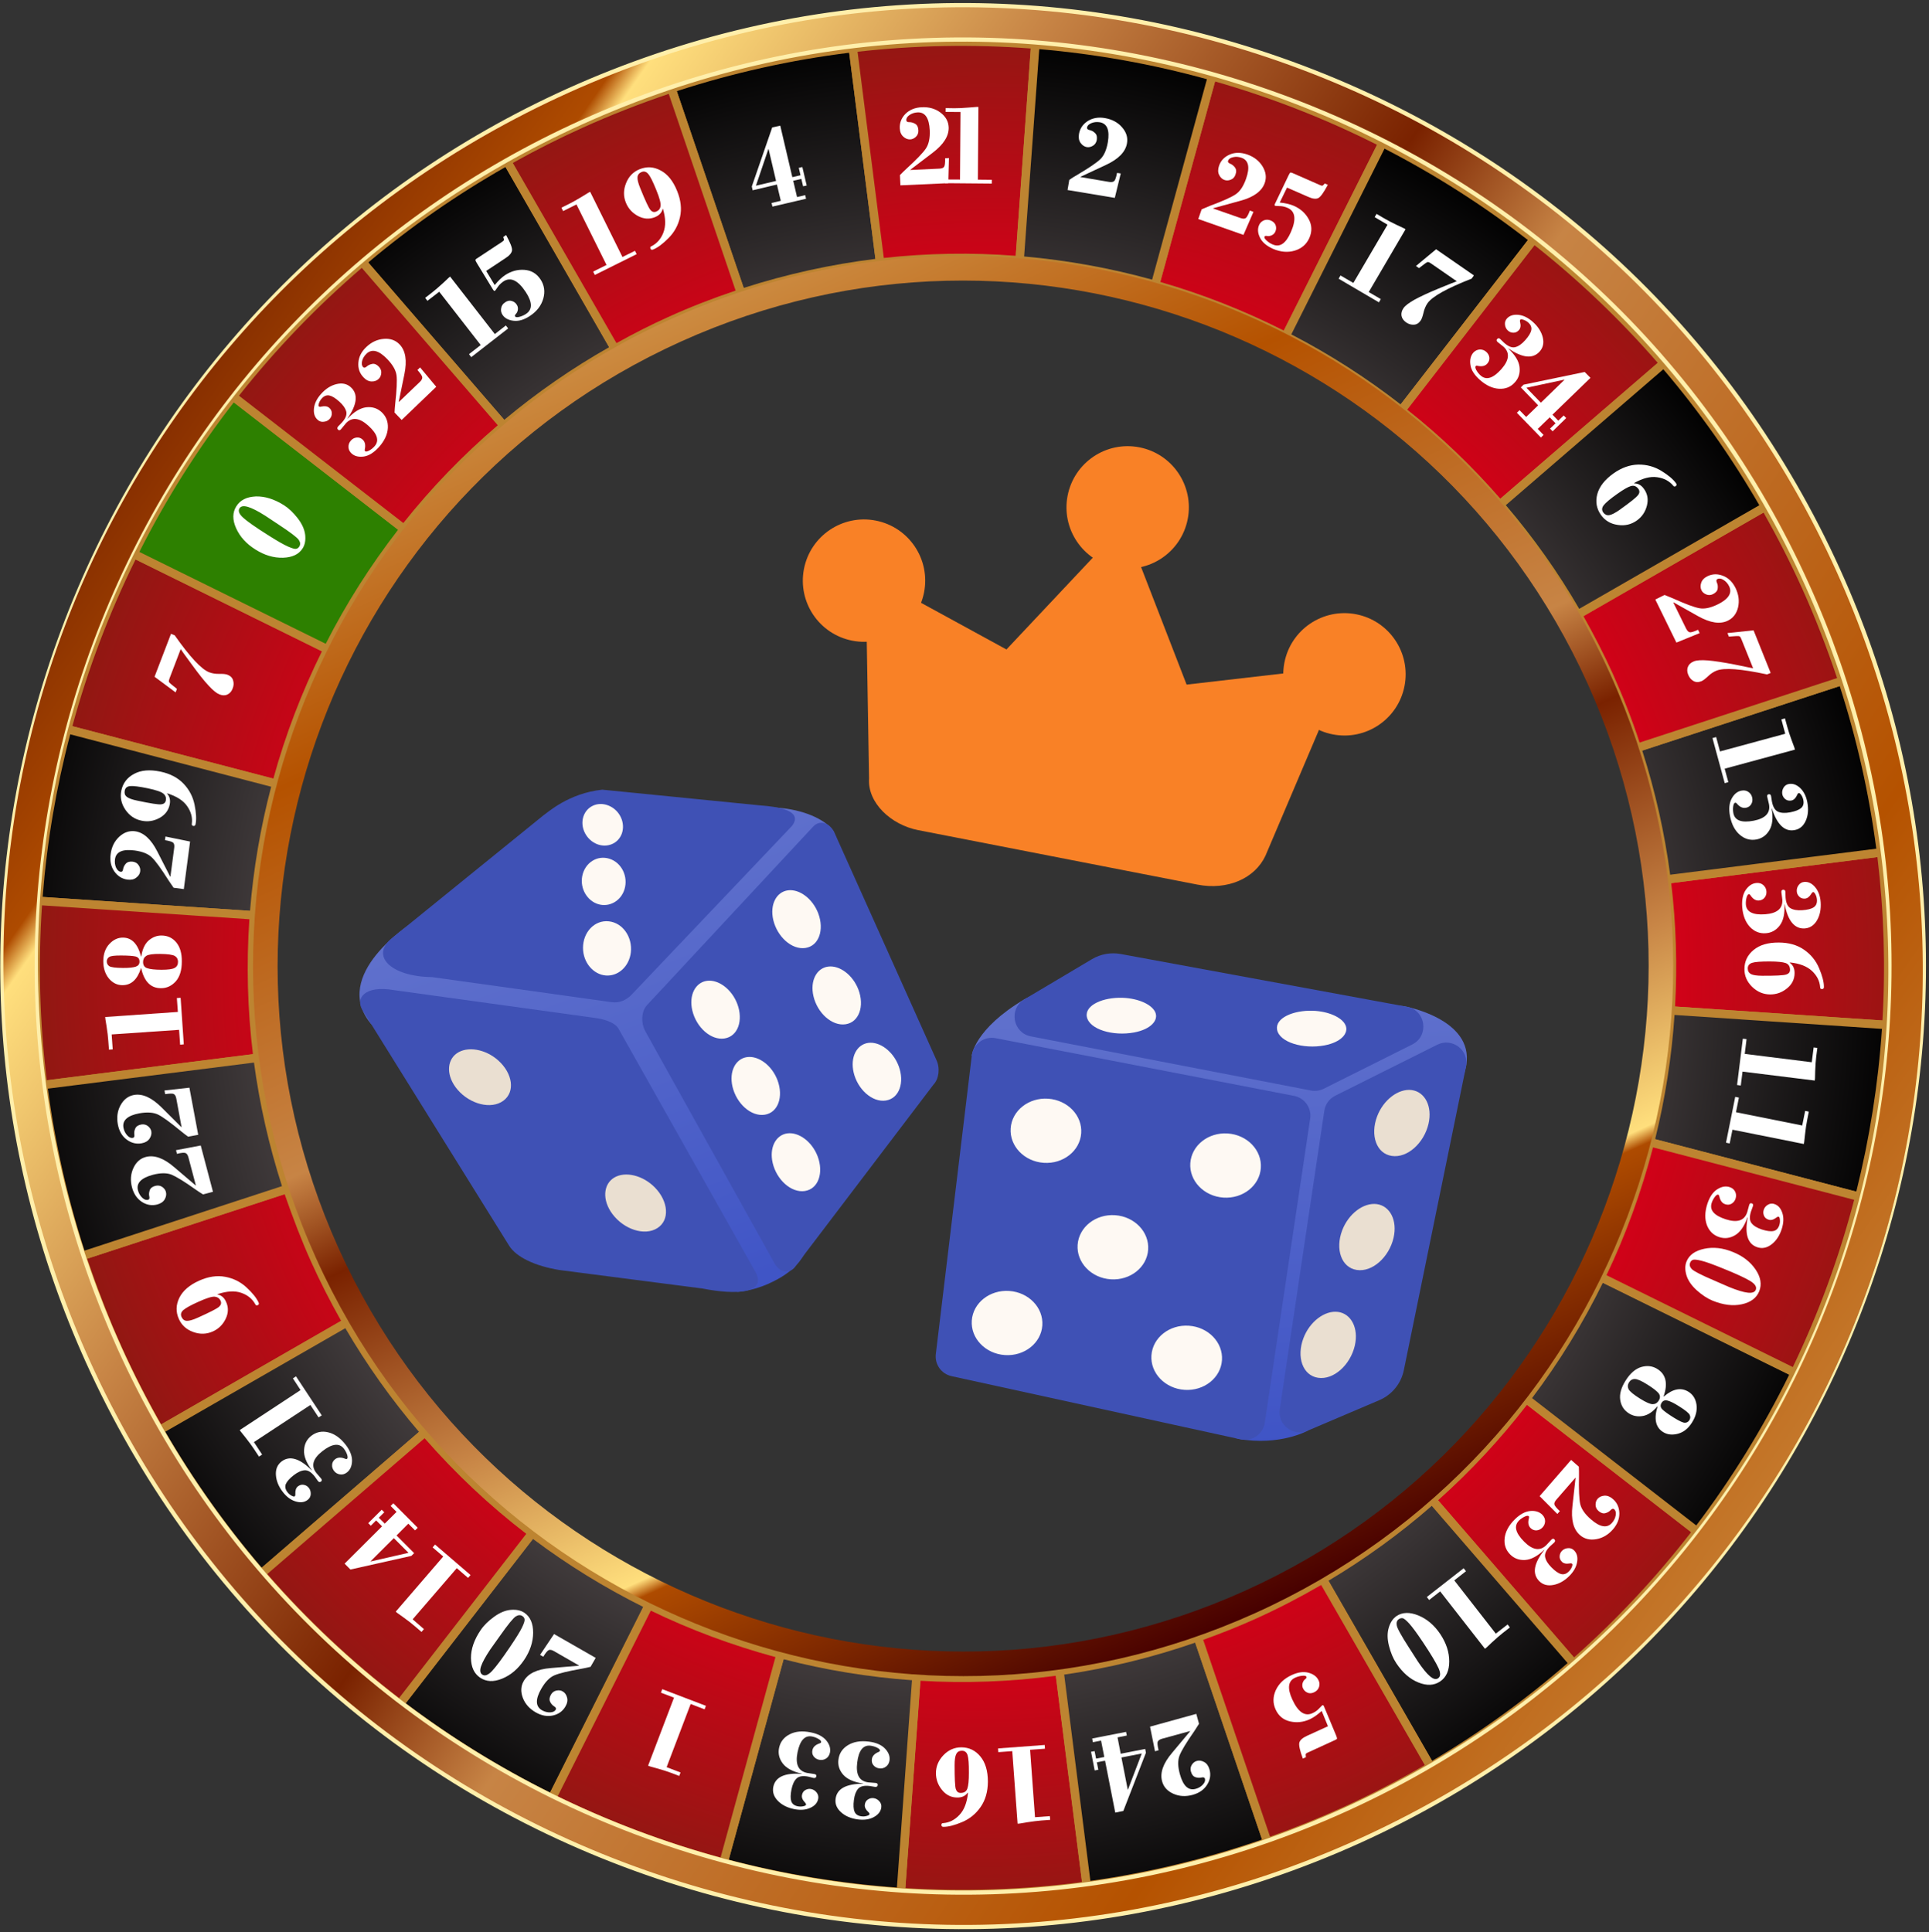 <?xml version="1.0" encoding="UTF-8"?> <svg xmlns="http://www.w3.org/2000/svg" width="590" height="591" viewBox="0 0 590 591" fill="none"><rect x="0" y="0" width="590" height="591" fill="#333333" stroke="none"/><path d="M510.966 309.068L576.985 313.505C578.081 296.02 577.569 278.357 575.342 260.706L509.716 269.008C511.407 282.401 511.776 295.806 510.966 309.068Z" fill="url(#paint0_radial_304_9256)"></path><path d="M576.456 259.259L576.622 260.545C578.82 278.048 579.38 295.889 578.26 313.588L578.177 314.88L509.597 310.271L509.662 308.991C510.496 295.603 510.079 282.198 508.423 269.162L508.281 267.882L509.543 267.721L576.456 259.259ZM575.765 312.141C576.747 295.449 576.211 278.661 574.222 262.153L511.151 270.127C512.646 282.508 513.039 295.187 512.33 307.865L575.765 312.141Z" fill="#BD8431"></path><path d="M509.716 269.007L575.342 260.706C573.115 243.12 569.208 225.558 563.527 208.223L500.67 228.756C505.005 242.054 508.025 255.519 509.716 269.007Z" fill="url(#paint1_radial_304_9256)"></path><path d="M564.343 206.603L564.748 207.83C570.358 224.969 574.348 242.697 576.623 260.551L576.766 261.831L575.503 261.998L508.597 270.455L508.43 269.168C506.745 255.716 503.713 242.263 499.444 229.161L499.033 227.935L500.265 227.542L564.343 206.603ZM573.883 259.592C571.692 242.763 567.916 226.047 562.7 209.855L502.296 229.584C506.274 242.03 509.151 254.786 510.83 267.554L573.883 259.592Z" fill="#BD8431"></path><path d="M492.106 206.621C495.4 213.928 498.228 221.318 500.67 228.762L563.527 208.229C560.377 198.528 556.643 188.91 552.355 179.412C548.556 170.985 544.381 162.856 539.885 155.025L482.548 187.987C485.979 193.984 489.182 200.189 492.106 206.621Z" fill="url(#paint2_radial_304_9256)"></path><path d="M562.86 202.22C563.515 204.084 564.14 205.948 564.748 207.83L565.153 209.057L563.926 209.45L499.842 230.388L499.443 229.155C496.936 221.664 494.084 214.208 490.921 207.151C488.128 201.023 484.936 194.794 481.417 188.636L480.78 187.517L540.344 153.239L540.981 154.358C545.602 162.428 549.818 170.652 553.522 178.876C556.994 186.564 560.133 194.407 562.86 202.22ZM561.889 207.395C558.793 198.194 555.249 188.952 551.17 179.936C547.668 172.176 543.702 164.393 539.397 156.77L484.305 188.458C487.61 194.341 490.635 200.237 493.28 206.073C496.323 212.862 499.145 219.967 501.492 227.131L561.889 207.395Z" fill="#BD8431"></path><path d="M438.057 458.763L481.298 508.805C495.298 496.513 507.935 482.953 519.06 468.399L466.803 427.88C458.311 439.004 448.705 449.366 438.057 458.763Z" fill="url(#paint3_radial_304_9256)"></path><path d="M520.876 468.167L520.072 469.197C508.829 483.888 496.073 497.544 482.143 509.788L481.167 510.639L480.315 509.663L436.253 458.65L437.205 457.805C447.663 448.562 457.274 438.236 465.755 427.1L466.559 426.07L467.601 426.862L520.876 468.167ZM481.417 506.971C494.524 495.358 506.56 482.471 517.243 468.643L467.035 429.696C458.906 440.225 449.771 450.033 439.85 458.895L481.417 506.971Z" fill="#BD8431"></path><path d="M466.797 427.88L519.054 468.399C530.678 453.213 540.677 436.944 548.955 419.882L489.635 390.63C483.329 403.737 475.676 416.237 466.797 427.88Z" fill="url(#paint4_radial_304_9256)"></path><path d="M550.682 419.298L550.134 420.448C541.773 437.676 531.655 454.077 520.072 469.197L519.298 470.221L518.256 469.423L464.999 428.112L465.755 427.094C474.551 415.588 482.191 403.124 488.468 390.07L489.028 388.897L490.201 389.469L550.682 419.298ZM518.816 466.589C529.69 452.242 539.242 436.747 547.246 420.472L490.243 392.369C484.168 404.768 476.897 416.619 468.59 427.642L518.816 466.589Z" fill="#BD8431"></path><path d="M504.66 349.373L568.678 366.078C573.067 348.927 575.86 331.311 576.986 313.505L510.967 309.069C510.133 322.736 508.013 336.212 504.66 349.373Z" fill="url(#paint5_radial_304_9256)"></path><path d="M578.344 312.302L578.26 313.588C577.153 331.388 574.354 349.159 569.923 366.387L569.601 367.649L503.082 350.302L503.415 349.057C506.75 335.92 508.852 322.449 509.668 308.991L509.752 307.699L511.056 307.776L578.344 312.302ZM567.761 364.487C571.829 348.224 574.479 331.484 575.616 314.702L512.164 310.444C511.312 323.2 509.317 335.974 506.238 348.444L567.761 364.487Z" fill="#BD8431"></path><path d="M489.641 390.636L548.961 419.888C557.328 402.666 563.932 384.628 568.679 366.077L504.66 349.373C501.046 363.606 496.025 377.434 489.641 390.636Z" fill="url(#paint6_radial_304_9256)"></path><path d="M570.257 365.142L569.923 366.387C565.159 385.038 558.495 403.226 550.134 420.448L549.568 421.615L548.395 421.044L487.926 391.226L488.474 390.077C494.769 377.064 499.789 363.272 503.421 349.057L503.749 347.795L570.257 365.142ZM548.353 418.149C556.196 401.814 562.515 384.622 567.112 366.994L505.583 350.951C502.064 364.469 497.294 377.606 491.356 390.047L548.353 418.149Z" fill="#BD8431"></path><path d="M393.245 102.858L422.907 43.711C406.233 35.195 388.754 28.382 370.734 23.326L353.291 87.118C367.089 91.031 380.459 96.295 393.245 102.858Z" fill="url(#paint7_radial_304_9256)"></path><path d="M424.628 43.127L424.062 44.294L393.81 104.603L392.643 103.989C379.929 97.474 366.559 92.204 352.946 88.369L351.713 88.035L352.04 86.785L369.829 21.73L371.079 22.087C389.153 27.149 406.769 34.033 423.491 42.55L424.628 43.127ZM392.673 101.113L421.186 44.288C405.339 36.297 388.683 29.793 371.627 24.91L354.875 86.243C367.81 89.971 380.512 94.979 392.673 101.113Z" fill="#BD8431"></path><path d="M226.648 89.703C240.69 85.076 254.941 81.997 269.204 80.329L260.848 14.685C242.244 16.924 223.664 21.003 205.358 27.066L226.648 89.703Z" fill="url(#paint8_radial_304_9256)"></path><path d="M261.974 13.274L262.135 14.536L270.639 81.472L269.347 81.597C255.018 83.265 240.809 86.421 227.053 90.917L225.826 91.322L225.427 90.113L203.708 26.244L204.959 25.851C223.033 19.842 241.798 15.679 260.706 13.405L261.974 13.274ZM267.762 79.186L259.735 16.132C241.869 18.341 224.147 22.308 207.008 27.876L227.47 88.065C240.583 83.86 254.131 80.865 267.762 79.186Z" fill="#BD8431"></path><path d="M311.867 79.626L316.654 13.631C298.217 12.148 279.524 12.47 260.848 14.679L269.204 80.323C283.484 78.656 297.771 78.459 311.867 79.626Z" fill="url(#paint9_radial_304_9256)"></path><path d="M318.048 12.446L317.941 13.738L313.063 81.02L311.753 80.919C297.61 79.745 283.341 80.001 269.341 81.597L268.078 81.758L267.911 80.472L259.413 13.559L260.705 13.411C279.25 11.219 298.11 10.844 316.762 12.339L318.048 12.446ZM310.664 78.245L315.267 14.834C297.646 13.506 279.839 13.839 262.29 15.828L270.323 78.9C283.663 77.435 297.217 77.191 310.664 78.245Z" fill="#BD8431"></path><path d="M404.565 483.037L437.557 540.374C453.332 531.131 467.952 520.543 481.297 508.811L438.057 458.77C427.844 467.798 416.648 475.921 404.565 483.037Z" fill="url(#paint10_radial_304_9256)"></path><path d="M483.12 508.924L482.143 509.788C468.643 521.657 453.85 532.334 438.194 541.493L437.08 542.148L402.802 482.579L403.898 481.93C415.85 474.896 427.046 466.786 437.205 457.805L438.176 456.936L483.12 508.924ZM438.021 538.599C452.743 529.899 466.684 519.828 479.469 508.686L437.92 460.604C428.213 469.072 417.613 476.772 406.328 483.502L438.021 538.599Z" fill="#BD8431"></path><path d="M428.618 125.511L469.137 73.183C454.666 61.844 439.165 51.994 422.907 43.711L393.244 102.858C405.69 109.206 417.529 116.793 428.618 125.511Z" fill="url(#paint11_radial_304_9256)"></path><path d="M470.93 72.951L470.149 73.969L428.832 127.339L427.808 126.535C416.851 117.906 405.012 110.319 392.637 103.995L391.511 103.411L392.083 102.262L422.341 41.96L423.497 42.555C439.891 50.91 455.53 60.873 469.935 72.171L470.93 72.951ZM428.392 123.695L467.321 73.427C453.66 62.827 438.932 53.429 423.473 45.462L394.959 102.28C406.691 108.354 417.911 115.548 428.392 123.695Z" fill="#BD8431"></path><path d="M353.285 87.118L370.728 23.326C353.112 18.377 335.026 15.108 316.649 13.631L311.861 79.627C325.933 80.788 339.808 83.301 353.285 87.118Z" fill="url(#paint12_radial_304_9256)"></path><path d="M372.312 22.427L371.985 23.677L354.196 88.726L352.946 88.375C339.523 84.557 325.683 82.05 311.76 80.919L310.491 80.806L310.575 79.525L315.452 12.244L316.762 12.345C335.015 13.822 353.291 17.097 371.085 22.099L372.312 22.427ZM352.386 85.534L369.144 24.225C352.332 19.58 335.092 16.496 317.864 15.031L313.237 78.447C326.475 79.621 339.624 82.003 352.386 85.534Z" fill="#BD8431"></path><path d="M458.757 154.358L508.87 111.118C496.769 97.093 483.447 84.421 469.131 73.183L428.612 125.511C439.486 134.039 449.598 143.705 458.757 154.358Z" fill="url(#paint13_radial_304_9256)"></path><path d="M510.704 111.26L509.722 112.094L458.626 156.163L457.78 155.21C448.74 144.705 438.658 135.051 427.814 126.541L426.813 125.732L427.594 124.719L468.917 71.367L469.935 72.171C484.382 83.497 497.793 96.319 509.841 110.266L510.704 111.26ZM458.9 152.548L507.042 110.987C495.632 97.861 482.953 85.754 469.357 75.011L430.416 125.303C440.683 133.432 450.253 142.597 458.9 152.548Z" fill="#BD8431"></path><path d="M482.543 187.993L539.879 155.031C530.828 139.208 520.406 124.547 508.871 111.124L458.758 154.364C467.607 164.655 475.617 175.845 482.543 187.993Z" fill="url(#paint14_radial_304_9256)"></path><path d="M541.63 155.484L482.066 189.756L481.423 188.636C474.741 176.91 466.785 165.661 457.781 155.21L456.923 154.209L457.906 153.382L509.002 109.307L509.841 110.266C521.609 123.945 532.072 138.791 540.987 154.364L541.63 155.484ZM483.013 186.224L538.105 154.537C529.624 139.875 519.769 125.881 508.74 112.946L460.568 154.519C469.054 164.47 476.593 175.124 483.013 186.224Z" fill="#BD8431"></path><path d="M96.354 385.444C93.103 378.25 90.304 370.96 87.88 363.63L25.023 384.169C28.173 393.751 31.848 403.273 36.1 412.671C39.965 421.222 44.211 429.476 48.79 437.45L106.103 404.488C102.601 398.36 99.32 392.024 96.354 385.444Z" fill="url(#paint15_radial_304_9256)"></path><path d="M107.865 404.965L48.319 439.219L47.676 438.099C43.007 429.958 38.714 421.579 34.92 413.201C30.764 404.012 26.976 394.323 23.802 384.574L23.397 383.335L24.63 382.942L88.707 362.004L89.112 363.231C91.542 370.585 94.418 378.017 97.539 384.913C100.344 391.148 103.607 397.509 107.228 403.845L107.865 404.965ZM49.278 435.687L104.34 404.018C100.939 397.979 97.849 391.911 95.169 385.973C92.197 379.381 89.517 372.318 87.058 365.267L26.654 385.003C29.781 394.096 33.336 403.404 37.273 412.141C40.858 420.055 44.895 427.975 49.278 435.687Z" fill="#BD8431"></path><path d="M100.208 198.635L40.882 169.377C32.306 186.54 25.5 204.524 20.551 223.045L84.522 239.726C88.345 225.534 93.609 211.772 100.208 198.635Z" fill="url(#paint16_radial_304_9256)"></path><path d="M101.946 198.045L101.351 199.201C94.788 212.308 89.541 226.064 85.772 240.065L85.432 241.298L18.967 223.956L19.294 222.712C24.267 204.114 31.133 185.968 39.726 168.799L40.298 167.656L41.447 168.228L101.946 198.045ZM83.604 238.165C87.278 224.82 92.275 211.73 98.468 199.218L41.465 171.116C33.42 187.397 26.911 204.56 22.129 222.11L83.604 238.165Z" fill="#BD8431"></path><path d="M123.587 161.802L71.271 121.259C59.498 136.29 49.344 152.434 40.882 169.377L100.207 198.635C106.698 185.67 114.541 173.295 123.587 161.802Z" fill="#2D8000"></path><path d="M125.409 161.581L124.611 162.606C115.607 174.04 107.8 186.349 101.356 199.2L100.791 200.374L99.641 199.796L39.142 169.978L39.726 168.799C48.26 151.72 58.515 135.468 70.246 120.449L71.044 119.425L125.409 161.581ZM99.629 196.914C105.835 184.699 113.273 172.98 121.765 162.028L71.509 123.069C60.456 137.308 50.749 152.69 42.626 168.817L99.629 196.914Z" fill="#BD8431"></path><path d="M84.516 239.72L20.545 223.039C15.972 240.172 12.952 257.734 11.642 275.54L77.655 279.983C78.686 266.328 81.002 252.857 84.516 239.72Z" fill="url(#paint17_radial_304_9256)"></path><path d="M86.094 238.803L85.772 240.071C82.259 253.155 79.966 266.62 78.936 280.066L78.852 281.347L10.26 276.761L10.362 275.451C11.654 257.794 14.667 240.024 19.294 222.718L19.628 221.461L86.094 238.803ZM76.47 278.607C77.5 265.839 79.668 253.083 82.943 240.643L21.474 224.612C17.174 240.959 14.34 257.699 13.041 274.361L76.47 278.607Z" fill="#BD8431"></path><path d="M77.661 279.983L11.648 275.54C10.296 294.162 10.784 313.028 13.196 331.871L78.798 323.557C76.922 308.967 76.577 294.389 77.661 279.983Z" fill="url(#paint18_radial_304_9256)"></path><path d="M79.048 278.78L78.941 280.066C77.875 294.514 78.238 309.092 80.079 323.384L80.251 324.665L78.965 324.837L12.07 333.306L11.903 332.025C9.515 313.308 9.003 294.293 10.367 275.457L10.456 274.177L79.048 278.78ZM77.363 322.432C75.684 308.8 75.338 294.936 76.273 281.174L12.845 276.928C11.642 294.734 12.124 312.695 14.303 330.411L77.363 322.432Z" fill="#BD8431"></path><path d="M188.076 106.681L155.084 49.338C139.131 58.289 124.338 68.639 110.796 80.127L154.084 130.222C164.488 121.426 175.82 113.511 188.076 106.681Z" fill="url(#paint19_radial_304_9256)"></path><path d="M189.845 107.175L188.701 107.807C176.785 114.47 165.405 122.325 154.906 131.187L153.953 132.032L153.101 131.056L108.961 79.984L109.962 79.12C123.665 67.508 138.624 57.098 154.465 48.213L155.561 47.576L156.204 48.678L189.845 107.175ZM154.233 128.412C164.237 120.062 175.016 112.595 186.307 106.199L154.608 51.083C139.708 59.552 125.606 69.36 112.636 80.282L154.233 128.412Z" fill="#BD8431"></path><path d="M204.822 98.153C212.022 94.895 219.323 92.12 226.648 89.702L205.358 27.06C196.026 30.18 186.754 33.789 177.589 37.91C169.847 41.406 162.356 45.223 155.084 49.338L188.076 106.681C193.495 103.638 199.045 100.773 204.822 98.153Z" fill="url(#paint20_radial_304_9256)"></path><path d="M206.18 25.434L206.585 26.655L228.298 90.519L227.053 90.923C219.573 93.371 212.272 96.2 205.358 99.356C200.088 101.702 194.651 104.483 188.701 107.812L187.594 108.432L186.951 107.312L153.316 48.844L154.465 48.219C161.784 44.062 169.401 40.203 177.065 36.743C186.123 32.646 195.52 28.972 204.965 25.863L206.18 25.434ZM224.998 88.887L204.542 28.715C195.592 31.729 186.712 35.218 178.113 39.101C170.937 42.347 163.785 45.95 156.853 49.833L188.553 104.948C194.139 101.845 199.302 99.249 204.304 96.998C210.896 93.99 217.87 91.281 224.998 88.887Z" fill="#BD8431"></path><path d="M154.084 130.222L110.796 80.127C96.128 92.567 82.938 106.389 71.271 121.253L123.588 161.796C132.556 150.356 142.757 139.78 154.084 130.222Z" fill="url(#paint21_radial_304_9256)"></path><path d="M155.912 130.371L154.9 131.193C143.752 140.643 133.545 151.196 124.606 162.606L123.802 163.625L69.443 121.474L70.247 120.455C82.104 105.341 95.473 91.43 109.956 79.126L110.927 78.328L111.767 79.281L155.912 130.371ZM123.367 159.98C131.955 149.153 141.673 139.119 152.25 130.079L110.665 81.937C96.998 93.657 84.367 106.77 73.094 121.033L123.367 159.98Z" fill="#BD8431"></path><path d="M78.793 323.557L13.19 331.87C15.423 349.379 19.342 366.905 25.023 384.169L87.88 363.63C83.533 350.385 80.52 336.986 78.793 323.557Z" fill="url(#paint22_radial_304_9256)"></path><path d="M79.912 322.098L80.079 323.378C81.806 336.813 84.843 350.224 89.107 363.231L89.518 364.469L88.285 364.862L24.207 385.801L23.802 384.58C18.181 367.506 14.179 349.82 11.904 332.025L11.755 330.757L13.035 330.59L79.912 322.098ZM86.249 362.808C82.276 350.451 79.4 337.748 77.685 325.01L14.637 332.984C16.865 349.76 20.634 366.411 25.857 382.531L86.249 362.808Z" fill="#BD8431"></path><path d="M162.778 468.911L122.289 521.21C136.897 532.328 152.488 541.969 168.829 550.033L198.492 490.933C185.938 484.776 173.968 477.427 162.778 468.911Z" fill="url(#paint23_radial_304_9256)"></path><path d="M200.219 490.35L169.401 551.766L168.251 551.194C151.803 543.077 136.081 533.34 121.503 522.228L120.467 521.448L162.534 467.107L163.547 467.887C174.546 476.248 186.498 483.608 199.046 489.778L200.219 490.35ZM168.24 548.3L196.741 491.517C184.855 485.592 173.522 478.6 163.011 470.71L124.1 520.959C137.928 531.375 152.756 540.57 168.24 548.3Z" fill="#BD8431"></path><path d="M280.328 512.735L275.528 578.713C294.328 579.976 313.379 579.356 332.388 576.76L324.033 511.116C309.419 513.152 294.781 513.67 280.328 512.735Z" fill="url(#paint24_radial_304_9256)"></path><path d="M325.153 509.657L325.331 510.955L333.847 577.862L332.567 578.04C313.689 580.613 294.471 581.28 275.451 579.999L274.146 579.91L274.254 578.612L279.137 511.354L280.417 511.437C294.847 512.372 309.455 511.836 323.872 509.824L325.153 509.657ZM330.941 575.658L322.925 512.569C309.181 514.403 295.263 514.921 281.525 514.105L276.916 577.51C294.906 578.63 313.069 578.004 330.941 575.658Z" fill="#BD8431"></path><path d="M324.039 511.116L332.394 576.76C350.939 574.235 369.429 569.828 387.646 563.444L366.374 500.783C352.415 505.72 338.236 509.139 324.039 511.116Z" fill="url(#paint25_radial_304_9256)"></path><path d="M367.184 499.128L367.595 500.373L389.29 564.236L388.075 564.659C370.061 570.971 351.373 575.479 332.567 578.046L331.28 578.213L331.102 576.921L322.586 510.008L323.866 509.823C338.111 507.852 352.261 504.404 365.946 499.569L367.184 499.128ZM386.003 562.652L365.558 502.439C352.505 506.965 339.04 510.252 325.486 512.217L333.502 575.307C351.29 572.788 368.935 568.542 386.003 562.652Z" fill="#BD8431"></path><path d="M106.103 404.488L48.79 437.45C57.877 453.267 68.329 467.923 79.906 481.328L129.995 438.105C121.104 427.827 113.094 416.613 106.103 404.488Z" fill="url(#paint26_radial_304_9256)"></path><path d="M131.829 438.242L130.847 439.088L79.763 483.156L78.924 482.174C67.156 468.548 56.645 453.714 47.671 438.099L47.028 436.98L106.573 402.725L107.217 403.845C114.041 415.69 122.039 426.933 130.972 437.254L131.829 438.242ZM80.043 479.512L128.161 437.968C119.746 428.124 112.177 417.465 105.627 406.251L50.553 437.927C59.093 452.612 69.002 466.589 80.043 479.512Z" fill="#BD8431"></path><path d="M238.755 505.947L221.294 569.745C238.987 574.461 257.132 577.481 275.528 578.713L280.328 512.736C266.232 511.819 252.309 509.538 238.755 505.947Z" fill="url(#paint27_radial_304_9256)"></path><path d="M281.715 511.533L281.614 512.831L276.731 580.089L275.451 580C257.12 578.773 238.79 575.748 220.967 570.995L219.716 570.656L220.043 569.411L237.855 504.363L239.082 504.696C252.559 508.269 266.458 510.55 280.405 511.443L281.715 511.533ZM274.331 577.332L278.94 513.933C265.69 512.992 252.505 510.83 239.672 507.507L222.896 568.828C239.743 573.234 257.043 576.087 274.331 577.332Z" fill="#BD8431"></path><path d="M198.486 490.934L168.823 550.033C185.629 558.305 203.214 564.909 221.3 569.745L238.761 505.947C224.879 502.266 211.367 497.258 198.486 490.934Z" fill="url(#paint28_radial_304_9256)"></path><path d="M240.339 505.035L240.011 506.286L222.199 571.329L220.967 570.995C202.833 566.142 185.086 559.484 168.251 551.194L167.078 550.616L197.902 489.212L199.045 489.772C211.706 495.99 225.177 501.016 239.082 504.69L240.339 505.035ZM220.395 568.16L237.177 506.858C223.98 503.279 211.152 498.509 199.057 492.655L170.562 549.449C186.516 557.203 203.274 563.498 220.395 568.16Z" fill="#BD8431"></path><path d="M130.001 438.105L79.912 481.328C92.758 496.18 106.961 509.525 122.289 521.204L162.779 468.905C150.898 459.901 139.935 449.586 130.001 438.105Z" fill="url(#paint29_radial_304_9256)"></path><path d="M164.589 468.667L122.522 523.008L121.509 522.228C106.091 510.502 91.775 497.026 78.936 482.18L78.084 481.203L130.132 436.283L130.978 437.248C140.87 448.664 151.833 458.972 163.553 467.881L164.589 468.667ZM122.051 519.399L160.962 469.15C149.796 460.58 139.351 450.76 129.87 439.921L81.735 481.459C93.961 495.46 107.515 508.21 122.051 519.399Z" fill="#BD8431"></path><path d="M383.626 493.911C377.927 496.49 372.163 498.747 366.374 500.789L387.646 563.45C395.447 560.716 403.195 557.637 410.848 554.177C420.096 550.003 428.993 545.376 437.551 540.379L404.559 483.043C397.865 486.985 390.892 490.63 383.626 493.911Z" fill="url(#paint30_radial_304_9256)"></path><path d="M439.307 540.844L438.188 541.487C429.457 546.597 420.435 551.254 411.378 555.351C403.916 558.721 396.073 561.848 388.069 564.653L386.824 565.087L386.419 563.855L364.731 499.991L365.945 499.568C372.198 497.359 377.802 495.126 383.102 492.726C390.082 489.582 397.085 485.943 403.898 481.923L405.029 481.262L439.307 540.844ZM388.456 561.782C395.954 559.12 403.308 556.167 410.323 552.986C418.923 549.104 427.486 544.703 435.782 539.897L404.094 484.805C397.526 488.617 390.838 492.077 384.156 495.09C379.136 497.359 373.86 499.479 368.012 501.581L388.456 561.782Z" fill="#BD8431"></path><path d="M96.7 384.908C146.08 494.191 274.718 542.744 383.978 493.369C493.262 443.995 541.832 315.369 492.446 206.085C443.065 96.801 314.451 48.249 205.168 97.611C95.884 147.004 47.337 275.624 96.7 384.908ZM485.609 209.17C533.281 314.678 486.395 438.844 380.893 486.527C275.385 534.186 151.231 487.307 103.56 381.805C55.889 276.303 102.756 152.149 208.264 104.478C313.754 56.782 437.944 103.692 485.609 209.17Z" fill="url(#paint31_linear_304_9256)"></path><path d="M26.863 416.452C93.663 564.308 267.691 630.011 415.535 563.206C563.396 496.389 629.094 322.378 562.289 174.522C495.483 26.679 321.455 -39.037 173.605 27.769C25.762 94.58 -39.954 268.591 26.863 416.452ZM552.707 178.84C617.112 321.419 553.761 489.201 411.211 553.612C268.65 618.035 100.857 554.684 36.451 412.117C-27.966 269.561 35.385 101.78 177.952 37.368C320.49 -27.049 488.283 36.309 552.707 178.84Z" fill="url(#paint32_linear_304_9256)"></path><path d="M572.668 198.736C572.668 198.748 572.674 198.754 572.674 198.754C596.822 267.918 594.232 343.286 565.403 410.949C536.407 479.035 483.269 533.311 415.809 563.801C344.15 596.18 264.154 598.722 190.589 570.941C117.001 543.16 58.658 488.397 26.274 416.72C22.659 408.722 19.36 400.468 16.483 392.226C-7.659 323.081 -5.086 247.712 23.737 180.037C52.745 111.975 105.871 57.67 173.331 27.197C244.996 -5.187 324.998 -7.712 398.55 20.051C472.145 47.849 530.476 102.596 562.872 174.278C566.499 182.276 569.792 190.5 572.668 198.736ZM17.698 391.797C20.569 400.01 23.85 408.222 27.453 416.19C59.694 487.539 117.781 542.065 191.048 569.727C264.291 597.388 343.918 594.863 415.261 562.628C554.642 499.64 621.781 343.406 571.459 199.189C571.459 199.189 571.453 199.177 571.447 199.165C568.595 190.971 565.308 182.758 561.705 174.778C529.457 103.441 471.359 48.904 398.122 21.271C324.855 -6.39 245.228 -3.854 173.885 28.37C34.498 91.346 -32.641 247.604 17.698 391.797ZM562.735 202.19C586.02 268.888 583.531 341.559 555.744 406.816C527.784 472.449 476.546 524.801 411.485 554.201C342.363 585.436 265.232 587.884 194.305 561.092C123.361 534.299 67.085 481.494 35.861 412.385C32.378 404.667 29.198 396.716 26.422 388.76C3.138 322.062 5.621 249.391 33.42 184.164C61.38 118.526 112.618 66.18 177.678 36.773C246.782 5.562 323.914 3.108 394.864 29.912C465.808 56.687 522.079 109.492 553.29 178.602C556.798 186.308 559.96 194.246 562.735 202.19ZM27.643 388.337C30.407 396.258 33.575 404.172 37.047 411.86C68.121 480.655 124.141 533.209 194.746 559.889C265.369 586.556 342.161 584.12 410.943 553.034C545.328 492.315 610.061 341.661 561.514 202.619C558.757 194.716 555.601 186.802 552.129 179.12C521.031 110.343 465.028 57.771 394.394 31.091C323.771 4.436 247.009 6.878 178.232 37.97C43.842 98.665 -20.903 249.296 27.643 388.337Z" fill="#FFEFAB"></path><path d="M106.293 127.989L106.335 128.048C108.288 125.946 110.182 124.803 112.004 124.582C113.809 124.374 115.363 124.844 116.643 125.994C118.067 127.28 118.728 128.9 118.632 130.901C118.519 132.914 117.602 134.849 115.887 136.767C114.386 138.422 112.862 139.381 111.331 139.637C109.765 139.857 108.509 139.577 107.562 138.732C106.942 138.154 106.597 137.493 106.591 136.755C106.555 135.974 106.811 135.331 107.329 134.754C107.794 134.224 108.378 133.902 109.068 133.831C109.741 133.753 110.361 133.95 110.915 134.456C111.653 135.123 111.861 136.111 111.581 137.445C111.516 137.719 111.558 137.886 111.659 137.993C111.897 138.214 112.308 138.13 112.933 137.803C113.559 137.469 114.077 137.034 114.547 136.522C116.084 134.807 115.44 132.711 112.642 130.192C109.872 127.709 107.574 127.494 105.745 129.543L104.298 131.3C103.977 131.645 103.697 131.699 103.423 131.442C103.095 131.163 103.095 130.841 103.405 130.454L104.56 129.263C105.698 128.012 106.156 126.881 105.906 125.892C105.65 124.892 104.953 123.885 103.804 122.855C102.625 121.783 101.589 121.152 100.737 120.967C99.891 120.795 99.099 121.116 98.403 121.896C98.022 122.325 97.724 122.802 97.557 123.32C97.39 123.844 97.367 124.177 97.533 124.302C97.67 124.439 97.938 124.463 98.313 124.356C99.367 124.13 100.159 124.261 100.713 124.749C101.255 125.225 101.493 125.797 101.493 126.446C101.493 127.089 101.285 127.631 100.868 128.102C100.404 128.632 99.796 128.935 99.052 129.001C98.349 129.114 97.7 128.918 97.158 128.411C96.253 127.619 95.872 126.458 96.032 124.922C96.181 123.427 96.908 121.926 98.194 120.503C99.624 118.889 101.196 117.9 102.929 117.484C104.662 117.067 106.109 117.376 107.294 118.436C109.587 120.515 109.259 123.689 106.293 127.989Z" fill="white"></path><path d="M128.494 112.386L133.431 118.306L122.855 128.459L120.675 126.185C120.717 125.244 120.794 124.338 120.883 123.475C121.342 119.282 121.491 116.388 121.282 114.81C121.08 113.238 120.139 111.6 118.46 109.85C115.875 107.158 113.743 106.604 112.076 108.212C111.421 108.855 110.974 109.57 110.76 110.409C110.557 111.243 110.658 111.85 111.063 112.285C111.355 112.583 111.718 112.5 112.159 112.113C112.618 111.702 113.172 111.44 113.868 111.308C114.547 111.183 115.232 111.481 115.881 112.16C116.435 112.756 116.685 113.405 116.614 114.125C116.548 114.87 116.286 115.447 115.839 115.882C115.286 116.418 114.571 116.698 113.684 116.68C112.802 116.662 111.963 116.263 111.182 115.418C110.021 114.209 109.479 112.726 109.61 110.969C109.729 109.188 110.515 107.598 112.01 106.169C113.606 104.639 115.399 103.811 117.382 103.65C119.365 103.489 120.979 104.055 122.211 105.341C124.069 107.265 124.546 110.29 123.688 114.459L121.967 122.885L122.015 122.939L128.423 116.811C128.959 116.299 129.191 115.828 129.155 115.4C129.131 114.995 128.631 114.244 127.684 113.178L128.494 112.386Z" fill="white"></path><path d="M137.665 84.593L151.35 102.185L154.715 99.553L155.424 100.458L144.133 109.242L143.442 108.331L147.033 105.544L134.342 89.232L130.733 92.019L130.043 91.108L132.157 89.465C133.086 88.75 134.223 87.749 135.539 86.552L137.177 85.01L137.665 84.593Z" fill="white"></path><path d="M148.706 82.872L151.309 87.196C152.41 85.838 153.488 84.82 154.524 84.129C156.353 82.938 158.294 82.396 160.384 82.545C162.48 82.688 164.106 83.652 165.315 85.451C166.494 87.243 166.762 89.209 166.167 91.335C165.547 93.472 164.202 95.241 162.07 96.641C160.283 97.82 158.604 98.314 157.049 98.112C155.477 97.921 154.364 97.314 153.679 96.277C153.286 95.67 153.143 95.003 153.28 94.265C153.393 93.526 153.804 92.919 154.506 92.466C155.179 92.002 155.846 91.859 156.49 92.055C157.157 92.234 157.681 92.615 158.038 93.175C158.336 93.627 158.461 94.116 158.401 94.67C158.33 95.206 158.145 95.664 157.818 95.986C157.496 96.337 157.407 96.593 157.538 96.784C157.698 97.046 158.157 97.099 158.884 96.915C159.598 96.712 160.289 96.42 160.902 96.004C162.897 94.681 162.856 92.442 160.789 89.304C158.431 85.725 156.18 84.665 154.006 86.064C153.333 86.529 152.809 87.017 152.416 87.547L151.451 88.905C151.303 89.006 151.16 89.006 151.064 88.923C150.969 88.839 150.82 88.619 150.606 88.28L145.842 80.466C145.568 80.008 145.419 79.71 145.419 79.573C145.395 79.442 145.514 79.263 145.806 79.097L153.613 73.939C153.875 73.755 154.03 73.606 154.107 73.487C154.161 73.374 154.107 73.028 153.917 72.486L154.798 71.897C156.079 74.237 156.686 75.78 156.609 76.542C156.537 77.334 155.87 78.15 154.608 78.96L148.706 82.872Z" fill="white"></path><path d="M180.501 58.664L190.381 78.608L194.21 76.715L194.728 77.739L181.924 84.105L181.424 83.075L185.509 81.044L176.315 62.535L172.229 64.566L171.723 63.518L174.135 62.327C175.195 61.797 176.493 61.064 178.024 60.135L179.929 58.962L180.501 58.664Z" fill="white"></path><path d="M202.773 63.905L202.684 63.845C202.428 65.042 201.63 65.876 200.338 66.418C198.593 67.121 196.854 66.99 195.121 66.067C193.376 65.12 192.143 63.768 191.435 61.999C190.643 60.058 190.661 58.051 191.494 56.002C192.304 53.96 193.692 52.548 195.633 51.756C197.807 50.881 199.957 50.988 202.071 52.149C204.197 53.263 205.876 55.359 207.103 58.408C208.246 61.225 208.55 63.875 207.99 66.388C207.442 68.871 206.269 71.015 204.506 72.79C202.732 74.594 201.148 75.768 199.724 76.339C199.361 76.482 199.093 76.399 198.944 76.03C198.801 75.684 198.903 75.44 199.212 75.339C200.927 74.487 202.154 73.082 202.904 71.129C203.661 69.151 203.631 66.751 202.773 63.905ZM200.701 64.721C201.451 64.429 201.916 63.875 202.035 63.047C202.166 62.231 201.743 60.552 200.707 58.051C199.701 55.574 198.909 53.954 198.289 53.239C197.688 52.501 197.015 52.298 196.223 52.62C195.472 52.929 195.055 53.447 194.984 54.168C194.913 54.889 195.198 56.038 195.83 57.575C197.348 61.332 198.367 63.518 198.897 64.167C199.415 64.822 200.01 65.001 200.701 64.721Z" fill="white"></path><path d="M238.648 38.435L242.34 54.186L244.847 53.608L244.311 51.34L245.407 51.095L246.735 56.747L245.639 56.985L245.097 54.722L242.614 55.288L243.781 60.278L246.282 59.683L246.532 60.79L236.254 63.196L235.986 62.089L238.815 61.422L237.629 56.443L230.203 58.206L229.941 57.05L236.182 38.982L238.648 38.435ZM235.009 45.605L231.21 56.8L237.367 55.341L235.069 45.581L235.009 45.605Z" fill="white"></path><path d="M290.249 48.344L290.058 56.026L275.403 56.693L275.254 53.555C275.915 52.864 276.558 52.239 277.207 51.649C280.334 48.797 282.34 46.706 283.204 45.408C284.085 44.08 284.478 42.234 284.371 39.816C284.181 36.082 282.948 34.266 280.643 34.379C279.732 34.421 278.922 34.683 278.208 35.159C277.511 35.636 277.171 36.172 277.201 36.779C277.225 37.166 277.529 37.393 278.142 37.363C278.743 37.357 279.345 37.541 279.952 37.887C280.536 38.232 280.864 38.911 280.893 39.876C280.935 40.65 280.679 41.317 280.167 41.817C279.631 42.329 279.047 42.603 278.41 42.639C277.66 42.675 276.933 42.389 276.29 41.805C275.623 41.198 275.254 40.358 275.206 39.215C275.129 37.535 275.73 36.071 276.957 34.808C278.219 33.581 279.875 32.89 281.924 32.801C284.157 32.694 286.033 33.236 287.629 34.415C289.231 35.618 290.07 37.113 290.16 38.881C290.279 41.549 288.641 44.164 285.276 46.718L278.416 51.941L278.41 51.995L287.271 51.584C288.004 51.56 288.498 51.387 288.748 51.042C288.998 50.702 289.117 49.833 289.076 48.41L290.249 48.344Z" fill="white"></path><path d="M299.259 32.712L299.087 54.954L303.356 54.996L303.345 56.151L289.058 56.026L289.052 54.895L293.626 54.919L293.775 34.26L289.225 34.224L289.237 33.063L291.911 33.105C293.096 33.111 294.602 33.045 296.377 32.89L298.61 32.712L299.259 32.712Z" fill="white"></path><path d="M342.786 53.06L340.969 60.528L326.516 58.122L327.052 55.02C327.832 54.466 328.589 53.995 329.345 53.567C332.995 51.417 335.389 49.791 336.539 48.695C337.664 47.611 338.438 45.855 338.843 43.496C339.457 39.804 338.635 37.779 336.366 37.392C335.461 37.249 334.609 37.333 333.817 37.66C333.025 37.982 332.578 38.417 332.477 39.006C332.412 39.423 332.692 39.673 333.287 39.792C333.859 39.911 334.419 40.197 334.919 40.697C335.431 41.168 335.604 41.865 335.455 42.824C335.306 43.598 334.931 44.163 334.305 44.568C333.674 44.95 333.055 45.098 332.418 44.997C331.679 44.878 331.048 44.455 330.518 43.735C329.988 43.02 329.833 42.103 330.018 40.971C330.298 39.322 331.185 38.012 332.674 37.035C334.157 36.106 335.913 35.761 337.962 36.118C340.124 36.499 341.892 37.434 343.179 38.929C344.495 40.435 345.007 42.038 344.697 43.818C344.263 46.426 342.125 48.654 338.278 50.434L330.476 54.079L330.452 54.156L339.213 55.639C339.933 55.758 340.445 55.669 340.773 55.395C341.094 55.121 341.38 54.275 341.654 52.888L342.786 53.06Z" fill="white"></path><path d="M383.382 64.804L380.327 71.849L366.499 66.99L367.53 64.036C368.405 63.643 369.257 63.291 370.049 62.97C374.009 61.499 376.647 60.32 377.957 59.421C379.273 58.545 380.315 56.955 381.119 54.68C382.364 51.143 381.894 49.011 379.708 48.249C378.838 47.951 377.981 47.88 377.171 48.076C376.325 48.249 375.807 48.618 375.611 49.172C375.486 49.553 375.712 49.851 376.266 50.071C376.832 50.291 377.314 50.684 377.743 51.244C378.142 51.804 378.213 52.519 377.874 53.424C377.624 54.156 377.159 54.692 376.468 54.954C375.778 55.24 375.134 55.258 374.533 55.055C373.824 54.817 373.27 54.293 372.877 53.495C372.49 52.709 372.49 51.786 372.854 50.708C373.401 49.094 374.491 47.981 376.117 47.272C377.749 46.563 379.541 46.587 381.483 47.248C383.567 47.981 385.133 49.219 386.163 50.899C387.2 52.614 387.42 54.299 386.824 55.984C385.955 58.468 383.472 60.308 379.363 61.416L371.055 63.69L371.037 63.768L379.398 66.686C380.089 66.93 380.625 66.954 380.988 66.728C381.352 66.513 381.774 65.739 382.287 64.405L383.382 64.804Z" fill="white"></path><path d="M393.643 57.378L391.422 61.952C393.173 62.13 394.608 62.464 395.757 62.964C397.752 63.846 399.265 65.191 400.271 67.014C401.284 68.842 401.349 70.76 400.491 72.754C399.64 74.696 398.151 76 396.019 76.655C393.911 77.292 391.684 77.102 389.349 76.107C387.396 75.22 386.056 74.106 385.371 72.683C384.674 71.284 384.597 69.991 385.103 68.836C385.383 68.187 385.866 67.716 386.544 67.407C387.259 67.115 387.986 67.139 388.748 67.478C389.492 67.824 389.963 68.306 390.177 68.925C390.386 69.586 390.35 70.212 390.082 70.825C389.867 71.343 389.504 71.706 389.016 71.945C388.516 72.189 388.039 72.266 387.593 72.189C387.122 72.094 386.866 72.159 386.759 72.385C386.628 72.665 386.83 73.052 387.402 73.57C387.95 74.077 388.557 74.487 389.26 74.773C391.457 75.744 393.304 74.476 394.822 70.998C396.537 67.097 396.198 64.614 393.834 63.59C393.095 63.268 392.375 63.083 391.725 63.053L390.076 62.976C389.909 62.899 389.826 62.786 389.85 62.66C389.856 62.541 389.951 62.285 390.153 61.934L394.102 53.674C394.328 53.204 394.501 52.912 394.614 52.822C394.721 52.739 394.917 52.763 395.233 52.882L403.814 56.646C404.088 56.765 404.291 56.806 404.422 56.8C404.565 56.8 404.833 56.568 405.202 56.122L406.131 56.527C404.886 58.867 403.928 60.219 403.237 60.57C402.528 60.939 401.498 60.832 400.122 60.207L393.643 57.378Z" fill="white"></path><path d="M429.905 70.116L418.637 89.334L422.335 91.49L421.752 92.478L409.431 85.249L410.008 84.26L413.933 86.547L424.384 68.729L420.454 66.418L421.037 65.43L423.342 66.781C424.384 67.389 425.694 68.091 427.332 68.866L429.351 69.807L429.905 70.116Z" fill="white"></path><path d="M439.242 76.238L450.807 84.242L450.116 85.225C442.553 88.184 438.057 90.686 436.604 92.77C436.038 93.615 435.633 94.568 435.383 95.694C435.121 96.813 434.841 97.594 434.532 98.034C433.996 98.82 433.299 99.273 432.477 99.309C431.637 99.368 430.845 99.142 430.083 98.618C429.285 98.058 428.815 97.385 428.666 96.611C428.535 95.819 428.719 95.039 429.273 94.247C429.797 93.484 430.953 92.621 432.697 91.638C434.448 90.68 436.878 89.554 439.993 88.262C443.095 86.993 444.965 86.243 445.567 86.034L437.747 80.621C437.289 80.288 436.961 80.151 436.753 80.151C436.568 80.151 436.253 80.306 435.812 80.645L434.02 82.009L433.079 81.366L439.242 76.238Z" fill="white"></path><path d="M461.341 106.568L461.306 106.604C463.408 108.563 464.545 110.451 464.76 112.249C464.974 114.077 464.528 115.62 463.378 116.9C462.122 118.353 460.484 119.026 458.477 118.913C456.488 118.794 454.535 117.907 452.617 116.186C450.95 114.715 449.973 113.196 449.741 111.66C449.491 110.076 449.8 108.837 450.616 107.878C451.194 107.259 451.843 106.943 452.617 106.901C453.35 106.878 454.011 107.11 454.582 107.628C455.124 108.11 455.446 108.694 455.535 109.355C455.607 110.028 455.386 110.659 454.91 111.201C454.249 111.963 453.26 112.19 451.908 111.898C451.652 111.82 451.48 111.862 451.355 111.981C451.164 112.225 451.23 112.624 451.563 113.244C451.92 113.869 452.343 114.411 452.879 114.869C454.582 116.382 456.673 115.727 459.174 112.934C461.645 110.141 461.866 107.842 459.811 106.014L458.036 104.597C457.697 104.275 457.643 103.995 457.899 103.721C458.179 103.394 458.519 103.364 458.864 103.709L460.061 104.871C461.33 105.996 462.455 106.437 463.45 106.181C464.432 105.937 465.462 105.228 466.487 104.061C467.553 102.858 468.172 101.851 468.339 101C468.529 100.148 468.214 99.362 467.434 98.659C466.999 98.278 466.505 97.987 465.981 97.82C465.462 97.653 465.129 97.629 464.998 97.79C464.873 97.945 464.849 98.213 464.944 98.57C465.206 99.642 465.063 100.434 464.581 100.964C464.093 101.506 463.539 101.768 462.89 101.768C462.247 101.762 461.705 101.56 461.24 101.143C460.704 100.684 460.395 100.071 460.317 99.356C460.216 98.606 460.418 97.987 460.877 97.451C461.699 96.545 462.86 96.152 464.391 96.295C465.897 96.438 467.386 97.171 468.821 98.451C470.405 99.862 471.418 101.435 471.858 103.156C472.275 104.889 471.972 106.336 470.923 107.509C468.839 109.855 465.659 109.528 461.341 106.568Z" fill="white"></path><path d="M486.455 115.578L474.83 126.839L476.605 128.679L478.266 127.083L479.034 127.881L474.872 131.931L474.092 131.109L475.771 129.483L473.996 127.649L470.328 131.198L472.103 133.039L471.293 133.831L463.944 126.256L464.76 125.464L466.785 127.542L470.447 123.987L465.153 118.496L465.999 117.662L484.692 113.78L486.455 115.578ZM478.433 116.132L466.862 118.603L471.281 123.177L478.481 116.191L478.433 116.132Z" fill="white"></path><path d="M499.824 147.754L499.812 147.856C501.039 147.844 502.046 148.421 502.844 149.577C503.933 151.095 504.207 152.81 503.713 154.692C503.207 156.628 502.177 158.122 500.616 159.224C498.889 160.451 496.936 160.897 494.757 160.552C492.559 160.23 490.886 159.218 489.671 157.515C488.307 155.603 487.938 153.483 488.539 151.149C489.165 148.844 490.814 146.724 493.482 144.818C495.965 143.05 498.508 142.162 501.051 142.103C503.612 142.067 505.958 142.704 508.114 144.014C510.264 145.331 511.77 146.599 512.652 147.844C512.878 148.183 512.836 148.457 512.527 148.701C512.223 148.898 511.985 148.862 511.794 148.588C510.562 147.111 508.918 146.254 506.828 145.968C504.743 145.67 502.409 146.277 499.824 147.754ZM501.129 149.565C500.509 148.713 499.759 148.427 498.842 148.671C497.96 148.916 496.525 149.737 494.62 151.095C492.41 152.655 491.035 153.829 490.469 154.585C489.921 155.335 489.867 156.05 490.368 156.753C490.844 157.39 491.434 157.676 492.16 157.58C492.893 157.485 493.929 156.943 495.31 155.996C498.592 153.644 500.474 152.155 500.98 151.47C501.522 150.821 501.545 150.166 501.129 149.565Z" fill="white"></path><path d="M519.852 193.651L512.741 196.551L506.292 183.378L509.12 181.978C509.996 182.324 510.841 182.675 511.627 183.003C515.498 184.754 518.208 185.754 519.774 186.04C521.334 186.332 523.181 185.933 525.342 184.885C528.707 183.253 529.88 181.359 528.862 179.305C528.457 178.477 527.891 177.846 527.176 177.399C526.456 176.934 525.825 176.845 525.295 177.107C524.937 177.28 524.884 177.643 525.122 178.215C525.39 178.769 525.461 179.364 525.36 180.079C525.271 180.758 524.783 181.294 523.925 181.734C523.234 182.068 522.531 182.109 521.841 181.812C521.168 181.538 520.673 181.109 520.411 180.549C520.078 179.882 520.036 179.114 520.322 178.268C520.59 177.435 521.227 176.744 522.257 176.244C523.764 175.511 525.342 175.469 526.986 176.119C528.641 176.744 529.916 178.012 530.839 179.87C531.786 181.853 532.048 183.801 531.601 185.766C531.143 187.684 530.106 189.041 528.499 189.833C526.116 191.012 523.079 190.542 519.363 188.464L511.872 184.247L511.794 184.301L515.701 192.245C516.028 192.912 516.386 193.281 516.797 193.389C517.196 193.478 518.059 193.228 519.363 192.632L519.852 193.651Z" fill="white"></path><path d="M536.342 192.799L541.571 205.835L540.451 206.287C532.513 204.578 527.373 204.179 525.009 205.126C524.098 205.489 523.211 206.073 522.389 206.877C521.543 207.669 520.888 208.163 520.382 208.366C519.489 208.729 518.667 208.711 517.946 208.294C517.226 207.883 516.702 207.24 516.344 206.365C515.987 205.478 515.963 204.674 516.279 203.923C516.583 203.197 517.178 202.649 518.095 202.285C518.947 201.94 520.376 201.851 522.371 202.006C524.354 202.172 527.016 202.577 530.321 203.215C533.608 203.87 535.58 204.275 536.211 204.423L532.65 195.58C532.459 195.08 532.286 194.77 532.096 194.657C531.935 194.568 531.584 194.514 531.042 194.556L528.785 194.716L528.362 193.639L536.342 192.799Z" fill="white"></path><path d="M548.996 229.293L527.504 235.117L528.623 239.238L527.522 239.547L523.776 225.761L524.896 225.445L526.081 229.846L546.03 224.433L544.845 220.038L545.947 219.74L546.662 222.337C546.971 223.474 547.424 224.904 548.055 226.583L548.835 228.685L548.996 229.293Z" fill="white"></path><path d="M541.951 247.319L541.88 247.319C542.356 250.153 542.13 252.351 541.195 253.911C540.266 255.489 538.95 256.43 537.258 256.764C535.371 257.121 533.679 256.651 532.155 255.358C530.642 254.066 529.63 252.154 529.136 249.629C528.719 247.45 528.885 245.651 529.648 244.264C530.392 242.882 531.386 242.072 532.643 241.834C533.471 241.673 534.191 241.81 534.805 242.257C535.424 242.686 535.793 243.287 535.942 244.049C536.073 244.752 535.972 245.395 535.621 245.985C535.269 246.574 534.727 246.938 534.013 247.075C533.036 247.259 532.107 246.842 531.226 245.788C531.065 245.58 530.892 245.496 530.72 245.526C530.41 245.586 530.219 245.961 530.112 246.658C530.011 247.354 530.041 248.033 530.166 248.724C530.6 250.969 532.649 251.737 536.341 251.041C539.986 250.338 541.57 248.641 541.052 245.949L540.522 243.722C540.438 243.269 540.581 243.013 540.945 242.942C541.362 242.864 541.635 243.061 541.707 243.543L541.957 245.181C542.285 246.836 542.904 247.884 543.851 248.289C544.78 248.7 546.006 248.76 547.531 248.468C549.109 248.158 550.229 247.724 550.884 247.158C551.545 246.586 551.771 245.776 551.569 244.74C551.461 244.174 551.259 243.65 550.943 243.198C550.64 242.751 550.384 242.537 550.169 242.584C549.979 242.626 549.794 242.829 549.663 243.186C549.216 244.157 548.621 244.722 547.906 244.853C547.192 244.984 546.584 244.853 546.072 244.454C545.56 244.055 545.268 243.555 545.131 242.954C545.006 242.269 545.125 241.602 545.494 240.959C545.858 240.327 546.394 239.94 547.108 239.809C548.323 239.583 549.461 239.982 550.586 241.012C551.694 242.066 552.438 243.525 552.795 245.425C553.183 247.527 553.04 249.379 552.319 251.011C551.61 252.631 550.467 253.613 548.925 253.893C545.881 254.483 543.565 252.273 541.951 247.319Z" fill="white"></path><path d="M545.858 276.624L545.792 276.636C545.929 279.489 545.453 281.638 544.345 283.092C543.226 284.545 541.808 285.331 540.093 285.45C538.176 285.593 536.556 284.926 535.186 283.467C533.84 281.996 533.072 279.989 532.864 277.416C532.715 275.195 533.096 273.432 533.989 272.146C534.906 270.86 535.99 270.175 537.253 270.079C538.104 270.014 538.813 270.24 539.361 270.752C539.909 271.259 540.224 271.896 540.278 272.652C540.326 273.379 540.153 274.01 539.73 274.54C539.295 275.088 538.73 275.392 537.985 275.439C536.997 275.523 536.133 274.975 535.389 273.837C535.24 273.611 535.067 273.51 534.912 273.516C534.615 273.539 534.37 273.891 534.192 274.57C534.007 275.243 533.948 275.933 533.983 276.636C534.156 278.917 536.109 279.923 539.849 279.655C543.571 279.381 545.322 277.887 545.131 275.141L544.851 272.884C544.828 272.42 544.994 272.176 545.382 272.146C545.81 272.122 546.048 272.336 546.084 272.825L546.132 274.486C546.257 276.178 546.757 277.279 547.633 277.797C548.502 278.31 549.735 278.512 551.271 278.405C552.879 278.292 554.046 277.994 554.755 277.5C555.482 277.017 555.797 276.243 555.726 275.183C555.684 274.605 555.529 274.075 555.285 273.587C555.023 273.099 554.797 272.849 554.594 272.867C554.392 272.878 554.201 273.063 553.999 273.408C553.433 274.32 552.796 274.802 552.069 274.861C551.349 274.915 550.765 274.707 550.312 274.254C549.848 273.795 549.592 273.254 549.562 272.64C549.502 271.949 549.699 271.3 550.14 270.717C550.58 270.121 551.17 269.806 551.891 269.752C553.105 269.669 554.201 270.199 555.184 271.366C556.172 272.539 556.738 274.081 556.869 275.999C557.006 278.125 556.637 279.971 555.749 281.496C554.856 283.026 553.612 283.854 552.033 283.979C548.943 284.199 546.858 281.752 545.858 276.624Z" fill="white"></path><path d="M547.507 294.388L547.418 294.49C548.401 295.175 548.907 296.229 548.889 297.634C548.889 299.486 548.133 301.046 546.602 302.297C545.072 303.553 543.369 304.173 541.445 304.173C539.337 304.173 537.491 303.387 535.907 301.844C534.328 300.296 533.542 298.492 533.548 296.407C533.56 294.049 534.483 292.12 536.335 290.583C538.187 289.041 540.742 288.278 544.035 288.296C547.096 288.302 549.663 289.029 551.777 290.488C553.885 291.947 555.416 293.829 556.387 296.151C557.381 298.468 557.863 300.379 557.863 301.91C557.846 302.321 557.667 302.529 557.268 302.523C556.893 302.523 556.72 302.351 556.714 302.005C556.583 300.105 555.749 298.438 554.225 296.997C552.682 295.568 550.455 294.698 547.507 294.388ZM547.495 296.628C547.472 295.591 547.055 294.907 546.167 294.573C545.274 294.263 543.666 294.091 541.302 294.085C538.592 294.079 536.806 294.21 535.913 294.496C535.019 294.782 534.567 295.359 534.561 296.205C534.567 297.015 534.888 297.586 535.537 297.938C536.187 298.277 537.342 298.45 539.009 298.456C543.047 298.474 545.453 298.349 546.269 298.093C547.09 297.854 547.495 297.372 547.495 296.628Z" fill="white"></path><path d="M555.065 330.513L532.965 327.773L532.435 332.025L531.298 331.877L533.06 317.697L534.198 317.84L533.644 322.354L554.142 324.909L554.719 320.383L555.851 320.52L555.505 323.182C555.368 324.367 555.255 325.856 555.19 327.648L555.136 329.887L555.065 330.513Z" fill="white"></path><path d="M551.718 349.915L529.886 345.543L529.035 349.748L527.915 349.516L530.732 335.497L531.858 335.729L530.964 340.196L551.224 344.257L552.123 339.791L553.243 340.017L552.724 342.649C552.492 343.822 552.26 345.293 552.075 347.08L551.831 349.307L551.718 349.915Z" fill="white"></path><path d="M534.555 372.372L534.472 372.354C533.543 375.052 532.28 376.874 530.702 377.809C529.148 378.732 527.534 378.941 525.884 378.411C524.056 377.821 522.8 376.594 522.073 374.736C521.376 372.866 521.418 370.711 522.198 368.257C522.889 366.131 523.878 364.648 525.2 363.797C526.528 362.939 527.79 362.707 529.017 363.1C529.821 363.35 530.381 363.826 530.714 364.511C531.042 365.184 531.077 365.887 530.839 366.619C530.619 367.31 530.214 367.822 529.624 368.174C529.023 368.525 528.398 368.573 527.695 368.346C526.736 368.055 526.141 367.221 525.861 365.893C525.789 365.625 525.694 365.476 525.557 365.416C525.247 365.327 524.89 365.559 524.479 366.119C524.056 366.685 523.735 367.292 523.526 367.959C522.829 370.139 524.265 371.8 527.844 372.95C531.387 374.087 533.561 373.361 534.406 370.752L535.008 368.549C535.151 368.102 535.395 367.947 535.764 368.061C536.181 368.192 536.312 368.483 536.139 368.948L535.574 370.508C535.049 372.128 535.103 373.337 535.728 374.135C536.354 374.945 537.414 375.588 538.879 376.07C540.415 376.553 541.606 376.719 542.446 376.529C543.309 376.344 543.881 375.749 544.226 374.736C544.381 374.2 544.465 373.635 544.393 373.093C544.363 372.533 544.232 372.235 544.018 372.17C543.816 372.116 543.577 372.211 543.286 372.45C542.422 373.099 541.642 373.301 540.951 373.069C540.254 372.86 539.784 372.45 539.534 371.86C539.278 371.258 539.26 370.675 539.444 370.085C539.653 369.412 540.064 368.882 540.707 368.507C541.332 368.126 542.005 368.043 542.678 368.269C543.851 368.632 544.655 369.555 545.138 370.996C545.62 372.438 545.543 374.087 544.959 375.921C544.304 377.958 543.274 379.512 541.868 380.602C540.463 381.686 538.998 381.99 537.509 381.501C534.561 380.549 533.567 377.511 534.555 372.372Z" fill="white"></path><path d="M538.068 394.978C537.229 397.026 535.472 398.348 532.756 398.938C530.053 399.534 527.069 399.164 523.806 397.836C522.204 397.175 520.59 396.121 518.964 394.662C517.344 393.191 516.302 391.667 515.814 390.071C515.343 388.463 515.337 387.063 515.844 385.843C516.654 383.848 518.446 382.561 521.251 381.966C524.032 381.376 526.968 381.692 530.023 382.954C533.072 384.181 535.383 385.968 536.967 388.32C538.551 390.666 538.908 392.888 538.068 394.978ZM516.945 386.218C516.665 386.873 516.844 387.528 517.446 388.177C518.065 388.82 520.381 390.017 524.437 391.738L528.903 393.68C531.363 394.674 533.257 395.252 534.573 395.395C535.907 395.544 536.722 395.246 537.02 394.519C537.366 393.644 536.824 392.756 535.377 391.851C533.929 390.958 531.16 389.666 527.063 388.016C523.931 386.736 521.709 385.938 520.37 385.616C519.048 385.295 518.19 385.211 517.797 385.348C517.41 385.485 517.118 385.777 516.945 386.218Z" fill="white"></path><path d="M506.988 430.185L506.929 430.149C505.511 431.864 504.005 432.853 502.45 433.115C500.896 433.377 499.514 433.121 498.27 432.353C496.733 431.394 495.84 430.018 495.566 428.238C495.286 426.445 495.822 424.48 497.192 422.306C498.603 420.049 500.205 418.662 501.992 418.132C503.802 417.608 505.446 417.804 506.929 418.745C509.561 420.395 510.198 423.194 508.816 427.142L508.87 427.178C511.645 424.778 514.164 424.289 516.439 425.701C517.839 426.582 518.643 427.91 518.893 429.679C519.119 431.465 518.684 433.258 517.529 435.074C516.391 436.92 514.944 438.076 513.205 438.54C511.478 439.005 509.954 438.826 508.656 438.022C506.369 436.575 505.809 433.955 506.988 430.185ZM508.221 429.065C507.756 429.804 507.834 430.471 508.435 431.084C509.043 431.686 510.216 432.537 511.967 433.627C513.646 434.675 514.778 435.193 515.349 435.175C515.927 435.175 516.391 434.895 516.713 434.377C517.029 433.871 517.064 433.329 516.802 432.769C516.534 432.204 515.439 431.322 513.509 430.119C511.961 429.131 510.77 428.565 509.99 428.386C509.192 428.208 508.596 428.446 508.221 429.065ZM498.222 422.86C497.811 423.527 497.77 424.212 498.103 424.903C498.46 425.587 499.634 426.57 501.67 427.833C503.457 428.952 504.743 429.506 505.499 429.5C506.286 429.494 506.875 429.131 507.322 428.422C507.864 427.571 507.828 426.808 507.256 426.106C506.661 425.409 505.523 424.533 503.814 423.467C502.087 422.378 500.831 421.824 500.056 421.8C499.282 421.782 498.663 422.133 498.222 422.86Z" fill="white"></path><path d="M476.325 463.075L470.9 457.626L480.535 446.55L482.9 448.622C482.959 449.575 482.947 450.492 482.947 451.35C482.852 455.584 482.983 458.466 483.317 460.02C483.674 461.563 484.746 463.123 486.574 464.707C489.379 467.167 491.564 467.512 493.059 465.773C493.679 465.076 494.03 464.314 494.179 463.474C494.322 462.635 494.155 462.009 493.696 461.628C493.393 461.366 493.035 461.456 492.63 461.896C492.208 462.343 491.672 462.665 491.017 462.831C490.338 463.022 489.635 462.79 488.926 462.17C488.331 461.652 488.027 461.033 488.021 460.288C488.015 459.556 488.212 458.931 488.623 458.454C489.123 457.883 489.82 457.561 490.701 457.484C491.57 457.418 492.458 457.752 493.297 458.496C494.59 459.598 495.227 461.033 495.292 462.802C495.328 464.57 494.679 466.232 493.333 467.792C491.874 469.459 490.165 470.46 488.194 470.793C486.223 471.127 484.579 470.704 483.239 469.537C481.22 467.798 480.458 464.814 480.946 460.592L481.899 452.04L481.857 451.987L476.039 458.681C475.563 459.234 475.337 459.717 475.414 460.134C475.485 460.545 476.033 461.247 477.087 462.212L476.325 463.075Z" fill="white"></path><path d="M472.341 474.098L472.281 474.051C470.215 476.022 468.261 477.052 466.439 477.153C464.623 477.249 463.104 476.683 461.889 475.462C460.532 474.098 459.972 472.419 460.21 470.436C460.442 468.459 461.472 466.559 463.289 464.749C464.879 463.183 466.445 462.325 468.017 462.17C469.589 462.027 470.81 462.414 471.721 463.308C472.311 463.915 472.591 464.588 472.579 465.338C472.543 466.101 472.257 466.744 471.721 467.28C471.203 467.78 470.608 468.06 469.923 468.102C469.244 468.131 468.643 467.881 468.113 467.369C467.428 466.648 467.261 465.654 467.642 464.338C467.708 464.07 467.69 463.891 467.577 463.772C467.362 463.552 466.939 463.599 466.302 463.903C465.671 464.207 465.087 464.606 464.605 465.088C462.973 466.702 463.485 468.84 466.135 471.514C468.744 474.158 471.025 474.521 472.966 472.592L474.514 470.918C474.866 470.591 475.152 470.567 475.414 470.841C475.723 471.145 475.705 471.466 475.36 471.818L474.127 472.937C472.918 474.122 472.4 475.218 472.585 476.23C472.769 477.231 473.401 478.297 474.502 479.393C475.622 480.53 476.599 481.221 477.438 481.447C478.284 481.673 479.07 481.423 479.832 480.679C480.243 480.274 480.553 479.815 480.761 479.303C480.958 478.797 481 478.458 480.833 478.321C480.714 478.166 480.458 478.142 480.059 478.219C479.005 478.392 478.207 478.219 477.7 477.689C477.2 477.183 476.974 476.6 477.027 475.956C477.081 475.313 477.313 474.777 477.742 474.349C478.26 473.842 478.862 473.58 479.606 473.533C480.327 473.479 480.952 473.717 481.452 474.235C482.31 475.105 482.631 476.29 482.369 477.791C482.125 479.291 481.327 480.715 479.957 482.078C478.433 483.579 476.813 484.484 475.044 484.8C473.305 485.116 471.87 484.716 470.751 483.591C468.589 481.358 469.101 478.202 472.341 474.098Z" fill="white"></path><path d="M454.183 504.309L440.487 486.759L437.116 489.391L436.407 488.48L447.669 479.684L448.383 480.59L444.798 483.394L457.501 499.682L461.103 496.883L461.812 497.782L459.686 499.444C458.763 500.176 457.62 501.153 456.309 502.368L454.696 503.904L454.183 504.309Z" fill="white"></path><path d="M440.451 514.326C438.611 515.558 436.402 515.66 433.847 514.629C431.262 513.611 429.005 511.628 427.046 508.698C426.087 507.263 425.349 505.482 424.813 503.356C424.283 501.248 424.283 499.384 424.789 497.782C425.277 496.186 426.075 495.031 427.159 494.298C428.946 493.107 431.167 493.042 433.811 494.12C436.449 495.186 438.694 497.103 440.54 499.849C442.345 502.576 443.268 505.357 443.262 508.186C443.262 511.033 442.327 513.069 440.451 514.326ZM427.862 495.239C427.278 495.626 427.058 496.258 427.207 497.133C427.332 498.02 428.582 500.295 430.97 503.993L433.603 508.097C435.068 510.306 436.324 511.836 437.343 512.694C438.343 513.569 439.183 513.79 439.838 513.349C440.63 512.819 440.683 511.771 439.969 510.211C439.266 508.662 437.706 506.042 435.27 502.386C433.388 499.569 431.977 497.663 431.06 496.639C430.137 495.632 429.47 495.073 429.071 494.971C428.666 494.894 428.273 494.965 427.862 495.239Z" fill="white"></path><path d="M406.167 528.011L404.255 523.33C402.951 524.503 401.742 525.355 400.605 525.879C398.622 526.778 396.621 527.004 394.578 526.534C392.541 526.075 391.053 524.861 390.159 522.889C389.272 520.954 389.302 518.977 390.219 516.964C391.166 514.945 392.78 513.409 395.09 512.349C397.026 511.461 398.753 511.229 400.265 511.652C401.784 512.087 402.802 512.867 403.314 514.004C403.636 514.647 403.66 515.332 403.422 516.041C403.183 516.75 402.677 517.285 401.921 517.631C401.182 517.97 400.498 518.012 399.896 517.738C399.265 517.464 398.812 517.012 398.526 516.398C398.3 515.898 398.264 515.386 398.401 514.856C398.562 514.314 398.812 513.915 399.181 513.635C399.551 513.361 399.7 513.111 399.592 512.891C399.467 512.593 399.021 512.498 398.282 512.569C397.538 512.64 396.823 512.843 396.144 513.153C393.971 514.153 393.679 516.362 395.251 519.799C397.026 523.687 399.092 525.093 401.427 524.015C402.165 523.675 402.79 523.264 403.243 522.794L404.41 521.621C404.565 521.549 404.684 521.555 404.791 521.645C404.869 521.746 404.982 521.984 405.131 522.359L408.656 530.804C408.859 531.304 408.942 531.62 408.942 531.763C408.942 531.888 408.781 532.025 408.478 532.168L399.956 536.074C399.682 536.205 399.509 536.312 399.408 536.431C399.33 536.539 399.336 536.89 399.426 537.468L398.485 537.902C397.574 535.419 397.216 533.793 397.413 533.031C397.609 532.269 398.383 531.566 399.765 530.935L406.167 528.011Z" fill="white"></path><path d="M353.267 535.663L351.748 528.136L365.898 524.223L366.726 527.26C366.225 528.082 365.725 528.856 365.255 529.553C362.831 533.025 361.336 535.508 360.765 536.991C360.193 538.462 360.235 540.374 360.884 542.69C361.884 546.287 363.492 547.776 365.707 547.163C366.601 546.924 367.321 546.484 367.899 545.87C368.488 545.245 368.697 544.638 368.542 544.06C368.429 543.679 368.089 543.554 367.488 543.691C366.91 543.834 366.273 543.804 365.618 543.584C364.963 543.357 364.504 542.792 364.254 541.868C364.04 541.112 364.141 540.415 364.528 539.802C364.933 539.171 365.445 538.784 366.059 538.617C366.797 538.403 367.536 538.528 368.31 538.956C369.078 539.379 369.626 540.141 369.936 541.225C370.388 542.845 370.15 544.417 369.191 545.918C368.25 547.413 366.779 548.437 364.802 548.991C362.664 549.58 360.681 549.467 358.871 548.657C357.06 547.842 355.899 546.579 355.441 544.864C354.732 542.297 355.726 539.391 358.49 536.146L364.01 529.541L363.992 529.476L355.429 531.828C354.738 532.025 354.303 532.316 354.113 532.703C353.946 533.085 354.023 533.966 354.369 535.348L353.267 535.663Z" fill="white"></path><path d="M341.106 554.428L337.992 538.546L335.479 539.04L335.931 541.315L334.818 541.529L333.704 535.818L334.788 535.616L335.246 537.914L337.759 537.42L336.771 532.4L334.264 532.894L334.049 531.763L344.411 529.732L344.644 530.852L341.809 531.411L342.774 536.426L350.271 534.955L350.492 536.116L343.578 553.928L341.106 554.428ZM344.995 547.389L349.217 536.342L343 537.563L344.929 547.401L344.995 547.389Z" fill="white"></path><path d="M311.235 557.817L309.604 535.622L305.334 535.932L305.262 534.794L319.525 533.74L319.602 534.883L315.058 535.217L316.565 555.834L321.109 555.506L321.204 556.644L318.518 556.84C317.327 556.936 315.856 557.12 314.076 557.394L311.872 557.769L311.235 557.817Z" fill="white"></path><path d="M296.074 548.407L295.978 548.336C295.276 549.318 294.233 549.825 292.834 549.813C290.964 549.825 289.398 549.062 288.147 547.526C286.903 546.007 286.277 544.292 286.259 542.387C286.265 540.278 287.051 538.426 288.582 536.836C290.112 535.258 291.941 534.46 294.025 534.46C296.371 534.466 298.313 535.395 299.837 537.235C301.38 539.081 302.142 541.654 302.154 544.935C302.136 547.99 301.409 550.569 299.95 552.677C298.503 554.779 296.616 556.328 294.299 557.31C292 558.287 290.065 558.787 288.558 558.781C288.141 558.781 287.939 558.585 287.939 558.198C287.927 557.828 288.094 557.656 288.445 557.65C290.345 557.507 292.018 556.667 293.447 555.137C294.9 553.612 295.758 551.361 296.074 548.407ZM293.823 548.407C294.871 548.413 295.55 547.967 295.865 547.097C296.181 546.21 296.354 544.59 296.342 542.238C296.365 539.522 296.222 537.718 295.937 536.836C295.651 535.943 295.073 535.502 294.222 535.502C293.406 535.496 292.828 535.824 292.501 536.473C292.143 537.116 291.97 538.277 291.976 539.945C291.97 543.977 292.096 546.388 292.334 547.204C292.596 548.002 293.084 548.413 293.823 548.407Z" fill="white"></path><path d="M263.969 545.597L263.993 545.531C261.164 545.12 259.133 544.215 257.913 542.845C256.716 541.47 256.227 539.939 256.442 538.236C256.674 536.324 257.645 534.847 259.342 533.805C261.039 532.757 263.177 532.394 265.72 532.71C267.947 532.983 269.585 533.698 270.675 534.824C271.77 535.967 272.235 537.164 272.074 538.432C271.949 539.278 271.598 539.921 270.99 540.362C270.383 540.821 269.704 540.987 268.953 540.892C268.227 540.809 267.655 540.499 267.203 539.987C266.744 539.475 266.577 538.855 266.667 538.117C266.786 537.134 267.471 536.384 268.751 535.86C268.995 535.765 269.132 535.634 269.144 535.467C269.174 535.169 268.888 534.865 268.251 534.556C267.631 534.24 266.958 534.049 266.28 533.96C264.005 533.68 262.635 535.395 262.182 539.135C261.712 542.827 262.855 544.84 265.565 545.174L267.852 545.358C268.286 545.412 268.501 545.626 268.471 545.996C268.412 546.424 268.132 546.615 267.649 546.561L266.023 546.287C264.332 546.079 263.153 546.353 262.474 547.121C261.813 547.877 261.361 549.039 261.176 550.569C260.968 552.165 261.039 553.362 261.384 554.16C261.712 554.97 262.427 555.429 263.475 555.56C264.058 555.637 264.594 555.595 265.118 555.435C265.642 555.286 265.928 555.107 265.952 554.893C265.976 554.696 265.845 554.464 265.553 554.22C264.767 553.487 264.422 552.761 264.511 552.034C264.588 551.325 264.904 550.784 265.434 550.426C265.982 550.057 266.559 549.932 267.161 549.997C267.87 550.087 268.459 550.402 268.959 550.956C269.448 551.492 269.65 552.129 269.549 552.85C269.394 554.059 268.644 555.036 267.322 555.762C265.982 556.507 264.356 556.757 262.444 556.518C260.336 556.25 258.603 555.53 257.287 554.351C255.947 553.172 255.376 551.796 255.572 550.236C255.941 547.145 258.764 545.597 263.969 545.597Z" fill="white"></path><path d="M245.252 542.583L245.252 542.524C242.465 541.898 240.523 540.85 239.416 539.397C238.326 537.938 237.939 536.36 238.278 534.681C238.659 532.799 239.743 531.387 241.512 530.482C243.275 529.565 245.425 529.363 247.95 529.881C250.135 530.309 251.719 531.143 252.726 532.352C253.726 533.567 254.089 534.806 253.851 536.05C253.678 536.884 253.268 537.503 252.642 537.896C251.999 538.295 251.296 538.42 250.552 538.266C249.855 538.129 249.295 537.777 248.873 537.241C248.468 536.687 248.319 536.056 248.485 535.33C248.676 534.359 249.432 533.656 250.719 533.239C250.969 533.162 251.136 533.037 251.147 532.87C251.207 532.584 250.951 532.245 250.344 531.893C249.73 531.536 249.087 531.286 248.42 531.155C246.175 530.696 244.68 532.31 243.93 535.997C243.191 539.647 244.18 541.743 246.866 542.291L249.117 542.637C249.563 542.72 249.754 542.946 249.677 543.322C249.593 543.744 249.307 543.917 248.837 543.828L247.235 543.423C245.567 543.089 244.359 543.286 243.632 543.988C242.905 544.691 242.381 545.829 242.078 547.347C241.768 548.913 241.744 550.11 242.012 550.938C242.298 551.76 242.941 552.278 243.989 552.487C244.561 552.6 245.115 552.606 245.657 552.487C246.199 552.379 246.491 552.219 246.532 552.004C246.556 551.808 246.449 551.569 246.169 551.295C245.43 550.509 245.151 549.765 245.294 549.038C245.419 548.348 245.776 547.83 246.336 547.52C246.913 547.192 247.485 547.097 248.081 547.21C248.777 547.347 249.343 547.722 249.802 548.3C250.242 548.89 250.397 549.533 250.248 550.23C250.016 551.432 249.206 552.356 247.824 552.975C246.431 553.606 244.805 553.737 242.911 553.356C240.821 552.939 239.154 552.088 237.903 550.813C236.67 549.533 236.218 548.121 236.516 546.573C237.129 543.53 240.041 542.19 245.252 542.583Z" fill="white"></path><path d="M198.224 540.07L206.15 519.263L202.148 517.744L202.553 516.666L215.91 521.764L215.5 522.836L211.247 521.204L203.893 540.523L208.145 542.154L207.746 543.214L205.239 542.262C204.119 541.845 202.702 541.374 200.963 540.898L198.807 540.296L198.224 540.07Z" fill="white"></path><path d="M165.178 506.185L169.46 499.807L182.198 507.102L180.626 509.83C179.709 510.056 178.804 510.246 177.958 510.401C173.789 511.14 170.996 511.813 169.543 512.444C168.078 513.087 166.768 514.445 165.559 516.541C163.701 519.787 163.773 521.972 165.774 523.121C166.578 523.568 167.393 523.794 168.245 523.765C169.091 523.735 169.668 523.467 169.972 522.943C170.175 522.591 170.014 522.258 169.508 521.936C168.978 521.621 168.561 521.156 168.251 520.531C167.965 519.906 168.037 519.185 168.507 518.345C168.894 517.667 169.466 517.244 170.175 517.101C170.913 516.952 171.538 517.029 172.092 517.345C172.753 517.72 173.2 518.339 173.432 519.191C173.682 520.043 173.521 520.966 172.956 521.936C172.122 523.401 170.847 524.319 169.109 524.718C167.388 525.099 165.631 524.771 163.838 523.753C161.927 522.645 160.599 521.168 159.902 519.304C159.205 517.44 159.282 515.743 160.176 514.195C161.498 511.878 164.273 510.55 168.507 510.211L177.083 509.496L177.106 509.442L169.424 505.024C168.787 504.654 168.263 504.547 167.876 504.696C167.489 504.839 166.911 505.518 166.161 506.745L165.178 506.185Z" fill="white"></path><path d="M146.842 513.146C144.996 511.902 144.091 509.895 144.049 507.138C144.037 504.374 145.032 501.528 147.003 498.616C147.962 497.181 149.337 495.823 151.112 494.536C152.887 493.244 154.608 492.541 156.251 492.41C157.943 492.273 159.3 492.571 160.384 493.304C162.171 494.507 163.064 496.537 163.064 499.396C163.046 502.254 162.123 505.053 160.277 507.781C158.425 510.502 156.21 512.384 153.571 513.456C150.957 514.522 148.7 514.415 146.842 513.146ZM159.783 494.31C159.205 493.917 158.52 493.947 157.776 494.399C157.014 494.864 155.358 496.883 152.833 500.48L150.004 504.452C148.527 506.649 147.581 508.382 147.14 509.657C146.723 510.913 146.842 511.771 147.503 512.211C148.265 512.747 149.254 512.39 150.445 511.163C151.636 509.919 153.446 507.495 155.924 503.844C157.818 501.051 159.062 499.044 159.67 497.788C160.259 496.567 160.527 495.733 160.45 495.328C160.414 494.912 160.182 494.578 159.783 494.31Z" fill="white"></path><path d="M121.038 492.965L135.569 476.094L132.323 473.301L133.068 472.437L143.918 481.757L143.162 482.633L139.714 479.655L126.219 495.305L129.667 498.295L128.923 499.158L126.874 497.407C125.981 496.633 124.802 495.71 123.349 494.668L121.527 493.37L121.038 492.965Z" fill="white"></path><path d="M105.4 478.279L116.858 466.857L115.042 465.046L113.416 466.678L112.63 465.886L116.751 461.783L117.537 462.563L115.87 464.225L117.686 466.035L121.289 462.438L119.479 460.628L120.306 459.806L127.762 467.297L126.952 468.101L124.892 466.053L121.289 469.656L126.672 475.057L125.833 475.897L107.187 480.071L105.4 478.279ZM113.404 477.6L124.945 474.962L120.461 470.472L113.369 477.546L113.404 477.6Z" fill="white"></path><path d="M95.335 449.718L95.389 449.676C93.662 447.383 92.876 445.317 93.007 443.507C93.108 441.672 93.859 440.231 95.204 439.183C96.735 437.998 98.462 437.641 100.386 438.105C102.333 438.576 104.084 439.808 105.674 441.845C107.049 443.602 107.704 445.269 107.675 446.847C107.639 448.408 107.127 449.593 106.126 450.373C105.453 450.897 104.739 451.099 104 450.98C103.25 450.873 102.637 450.516 102.166 449.914C101.737 449.337 101.517 448.717 101.577 448.027C101.618 447.354 101.928 446.782 102.512 446.323C103.298 445.722 104.328 445.674 105.572 446.198C105.817 446.311 106.001 446.311 106.15 446.204C106.388 446.014 106.376 445.591 106.168 444.924C105.936 444.263 105.608 443.65 105.185 443.102C103.768 441.303 101.588 441.553 98.617 443.864C95.687 446.145 95.05 448.372 96.753 450.534L98.236 452.261C98.504 452.63 98.492 452.934 98.2 453.148C97.849 453.422 97.533 453.368 97.241 452.987L96.276 451.635C95.234 450.295 94.198 449.658 93.174 449.718C92.155 449.789 91.036 450.295 89.815 451.242C88.558 452.225 87.766 453.124 87.421 453.928C87.1 454.732 87.272 455.554 87.909 456.4C88.255 456.858 88.684 457.221 89.166 457.477C89.654 457.745 89.982 457.817 90.137 457.68C90.297 457.555 90.357 457.299 90.333 456.906C90.285 455.846 90.553 455.083 91.113 454.643C91.697 454.196 92.292 454.035 92.918 454.166C93.561 454.285 94.055 454.589 94.442 455.078C94.889 455.625 95.067 456.28 95.044 457.007C95.002 457.739 94.692 458.323 94.109 458.77C93.144 459.52 91.947 459.687 90.482 459.264C89.017 458.847 87.677 457.876 86.504 456.358C85.2 454.673 84.503 452.934 84.39 451.159C84.277 449.39 84.848 448.027 86.099 447.038C88.552 445.144 91.643 446.032 95.335 449.718Z" fill="white"></path><path d="M73.326 437.421L91.93 425.183L89.595 421.61L90.536 420.984L98.409 432.918L97.45 433.55L94.937 429.738L77.667 441.101L80.174 444.906L79.215 445.543L77.732 443.292C77.083 442.304 76.202 441.101 75.088 439.69L73.689 437.945L73.326 437.421Z" fill="white"></path><path d="M66.549 395.847L66.513 395.943C67.704 396.163 68.591 396.919 69.151 398.2C69.931 399.903 69.871 401.648 69.008 403.422C68.144 405.197 66.834 406.477 65.09 407.257C63.166 408.115 61.171 408.175 59.105 407.424C57.014 406.674 55.555 405.34 54.704 403.44C53.751 401.308 53.787 399.152 54.835 396.991C55.889 394.829 57.913 393.066 60.897 391.726C63.678 390.476 66.34 390.071 68.841 390.535C71.36 390.988 73.552 392.078 75.392 393.781C77.238 395.484 78.477 397.032 79.096 398.414C79.269 398.789 79.18 399.057 78.816 399.218C78.477 399.367 78.262 399.278 78.108 398.974C77.196 397.294 75.743 396.109 73.766 395.43C71.795 394.758 69.389 394.895 66.549 395.847ZM67.472 397.89C67.144 397.146 66.561 396.729 65.733 396.622C64.911 396.52 63.273 397.009 60.79 398.128C58.324 399.23 56.758 400.105 56.05 400.731C55.365 401.356 55.186 402.053 55.526 402.815C55.859 403.565 56.395 403.97 57.121 404.006C57.854 404.048 58.991 403.726 60.51 403.035C64.196 401.386 66.352 400.272 66.971 399.724C67.609 399.158 67.775 398.557 67.472 397.89Z" fill="white"></path><path d="M53.834 351.809L61.397 350.373L65.137 364.535L62.106 365.339C61.278 364.839 60.528 364.338 59.825 363.844C56.377 361.39 53.905 359.89 52.446 359.288C50.969 358.711 49.082 358.728 46.724 359.342C43.127 360.319 41.626 361.909 42.203 364.112C42.448 364.999 42.864 365.738 43.49 366.339C44.109 366.923 44.699 367.149 45.288 366.982C45.669 366.887 45.806 366.536 45.663 365.946C45.509 365.363 45.568 364.743 45.794 364.064C46.015 363.433 46.587 362.951 47.527 362.718C48.272 362.528 48.98 362.629 49.576 363.016C50.195 363.457 50.594 363.945 50.743 364.57C50.946 365.297 50.815 366.047 50.392 366.822C49.945 367.596 49.183 368.126 48.099 368.418C46.467 368.84 44.895 368.59 43.401 367.631C41.929 366.661 40.917 365.214 40.375 363.201C39.816 361.057 39.958 359.092 40.792 357.293C41.614 355.477 42.882 354.339 44.603 353.881C47.194 353.208 50.076 354.238 53.286 357.007L59.849 362.599L59.908 362.581L57.633 354.012C57.455 353.309 57.169 352.88 56.776 352.69C56.389 352.499 55.513 352.571 54.126 352.922L53.834 351.809Z" fill="white"></path><path d="M50.309 333.544L57.931 332.692L60.623 347.104L57.538 347.676C56.74 347.116 56.038 346.55 55.359 346.002C52.101 343.317 49.767 341.613 48.349 340.923C46.932 340.238 45.032 340.113 42.656 340.524C38.982 341.208 37.35 342.703 37.767 344.966C37.946 345.877 38.327 346.622 38.892 347.259C39.464 347.89 40.042 348.152 40.625 348.039C41.019 347.974 41.179 347.64 41.09 347.044C40.989 346.431 41.084 345.818 41.37 345.186C41.632 344.537 42.251 344.138 43.186 343.954C43.972 343.823 44.633 343.978 45.229 344.424C45.806 344.895 46.158 345.419 46.283 346.05C46.408 346.794 46.241 347.521 45.741 348.277C45.253 349.004 44.455 349.492 43.341 349.695C41.685 349.998 40.137 349.611 38.726 348.551C37.314 347.491 36.427 345.949 36.04 343.906C35.647 341.727 35.915 339.779 36.88 338.034C37.844 336.283 39.202 335.253 40.953 334.92C43.567 334.443 46.372 335.712 49.386 338.695L55.472 344.758L55.537 344.752L53.929 336.027C53.798 335.313 53.548 334.866 53.173 334.646C52.798 334.431 51.928 334.455 50.517 334.67L50.309 333.544Z" fill="white"></path><path d="M32.181 311.069L54.4 309.521L54.096 305.275L55.245 305.198L56.216 319.442L55.091 319.538L54.775 314.994L34.152 316.405L34.474 320.973L33.324 321.056L33.122 318.364C33.05 317.161 32.866 315.702 32.592 313.916L32.235 311.707L32.181 311.069Z" fill="white"></path><path d="M43.133 292.566L43.21 292.584C43.526 290.369 44.276 288.743 45.455 287.677C46.652 286.659 47.968 286.129 49.439 286.153C51.25 286.17 52.739 286.849 53.894 288.231C55.049 289.607 55.645 291.584 55.609 294.138C55.609 296.783 54.972 298.807 53.727 300.213C52.471 301.576 50.958 302.291 49.189 302.261C46.087 302.255 44.074 300.207 43.174 296.116L43.115 296.139C42.013 299.623 40.137 301.344 37.446 301.338C35.802 301.338 34.397 300.618 33.271 299.254C32.139 297.866 31.586 296.092 31.586 293.96C31.61 291.774 32.229 290.035 33.462 288.719C34.694 287.409 36.07 286.772 37.6 286.79C40.304 286.79 42.168 288.737 43.133 292.566ZM54.448 294.198C54.448 293.406 54.12 292.799 53.471 292.405C52.804 292.018 51.291 291.798 48.897 291.78C46.777 291.756 45.396 291.959 44.747 292.37C44.103 292.781 43.764 293.406 43.758 294.246C43.758 295.24 44.199 295.895 45.05 296.151C45.896 296.455 47.337 296.604 49.356 296.622C51.393 296.622 52.768 296.449 53.417 296.056C54.108 295.681 54.448 295.056 54.448 294.198ZM42.668 294.162C42.68 293.275 42.275 292.769 41.435 292.554C40.608 292.376 39.137 292.268 37.094 292.263C35.093 292.245 33.872 292.388 33.39 292.727C32.92 293.025 32.663 293.489 32.663 294.091C32.663 294.692 32.902 295.169 33.414 295.52C33.95 295.865 35.337 296.05 37.612 296.068C39.447 296.074 40.739 295.943 41.525 295.675C42.293 295.401 42.674 294.901 42.668 294.162Z" fill="white"></path><path d="M50.606 255.871L58.14 257.407L56.222 271.95L53.09 271.533C52.542 270.753 52.024 270.008 51.565 269.294C49.296 265.709 47.593 263.362 46.456 262.278C45.33 261.159 43.556 260.462 41.173 260.135C37.457 259.652 35.462 260.557 35.171 262.838C35.051 263.755 35.159 264.601 35.492 265.363C35.861 266.137 36.314 266.584 36.916 266.65C37.332 266.721 37.565 266.453 37.654 265.84C37.761 265.22 38.029 264.666 38.499 264.154C38.97 263.642 39.667 263.446 40.608 263.559C41.388 263.678 41.995 264.017 42.388 264.625C42.817 265.256 42.96 265.858 42.883 266.489C42.799 267.257 42.406 267.906 41.686 268.43C41.007 269.002 40.102 269.198 38.982 269.05C37.309 268.823 35.969 267.972 34.95 266.519C33.932 265.065 33.557 263.327 33.843 261.278C34.111 259.075 34.998 257.306 36.451 255.942C37.904 254.596 39.536 254.036 41.281 254.257C43.925 254.608 46.206 256.687 48.123 260.462L52.053 268.144L52.125 268.138L53.286 259.325C53.388 258.622 53.28 258.104 53.012 257.8C52.721 257.485 51.881 257.223 50.458 256.978L50.606 255.871Z" fill="white"></path><path d="M51.16 242.662L51.089 242.734C51.904 243.603 52.178 244.717 51.898 246.11C51.517 247.933 50.445 249.302 48.706 250.231C46.95 251.166 45.139 251.428 43.281 251.017C41.215 250.606 39.565 249.463 38.333 247.653C37.088 245.812 36.689 243.871 37.106 241.822C37.6 239.524 38.886 237.821 41.018 236.707C43.138 235.552 45.8 235.343 49.016 236.004C52.006 236.624 54.394 237.874 56.145 239.714C57.901 241.56 59.021 243.716 59.515 246.182C60.009 248.653 60.123 250.648 59.807 252.125C59.718 252.524 59.491 252.673 59.104 252.625C58.747 252.536 58.61 252.333 58.669 251.988C58.931 250.1 58.443 248.296 57.246 246.581C56.043 244.842 54.019 243.567 51.16 242.662ZM50.719 244.854C50.88 244.056 50.672 243.383 50.052 242.817C49.457 242.233 47.825 241.674 45.175 241.114C42.531 240.578 40.739 240.346 39.797 240.447C38.88 240.536 38.315 240.983 38.154 241.828C37.993 242.626 38.19 243.252 38.743 243.704C39.327 244.175 40.417 244.58 42.06 244.907C46.015 245.753 48.409 246.116 49.236 246.033C50.064 245.961 50.559 245.58 50.719 244.854Z" fill="white"></path><path d="M47.271 206.996L52.297 193.871L53.423 194.312C58.074 200.928 61.587 204.704 63.952 205.621C64.887 205.984 65.941 206.151 67.084 206.121C68.233 206.091 69.049 206.18 69.561 206.371C70.473 206.728 71.056 207.282 71.288 208.08C71.539 208.872 71.515 209.712 71.163 210.581C70.83 211.481 70.294 212.088 69.567 212.427C68.853 212.773 68.037 212.761 67.126 212.404C66.268 212.07 65.143 211.177 63.797 209.7C62.433 208.253 60.772 206.145 58.777 203.411C56.794 200.725 55.626 199.094 55.269 198.552L51.869 207.449C51.672 207.955 51.612 208.3 51.654 208.497C51.708 208.711 51.934 208.956 52.381 209.307L54.12 210.718L53.709 211.784L47.271 206.996Z" fill="white"></path><path d="M72.295 154.841C73.486 152.941 75.463 151.976 78.221 151.845C80.996 151.756 83.854 152.655 86.85 154.531C88.309 155.454 89.696 156.782 91.03 158.485C92.382 160.242 93.133 161.915 93.335 163.559C93.526 165.233 93.269 166.614 92.567 167.716C91.423 169.556 89.411 170.491 86.576 170.592C83.712 170.67 80.901 169.842 78.102 168.061C75.315 166.322 73.373 164.137 72.218 161.57C71.057 158.974 71.086 156.74 72.295 154.841ZM91.554 167.15C91.93 166.555 91.876 165.876 91.388 165.149C90.899 164.411 88.815 162.821 85.159 160.421L81.085 157.723C78.852 156.3 77.083 155.412 75.821 155.043C74.528 154.662 73.671 154.799 73.26 155.472C72.748 156.252 73.135 157.235 74.386 158.366C75.666 159.51 78.155 161.266 81.889 163.619C84.748 165.447 86.802 166.602 88.059 167.162C89.309 167.698 90.143 167.966 90.554 167.865C90.953 167.823 91.286 167.573 91.554 167.15Z" fill="white"></path><path d="M125.979 282.335C125.979 282.335 100.851 298.148 113.535 313.238C113.701 313.437 116.561 314.081 116.746 314.283C129.98 328.835 225.561 395.153 225.561 395.153C225.561 395.153 229.829 394.966 234.928 392.709C243.056 389.105 246.509 384.704 248.063 377.942C253.596 353.937 258.765 299.741 260.976 274.534C261.434 269.341 254.931 254.2 254.931 254.2C253.006 251.317 247.338 248.046 239.008 247.163C238.851 247.145 238.694 247.132 238.537 247.114C207.82 244.312 139.401 277.175 125.979 282.335Z" fill="url(#paint33_linear_304_9256)"></path><path d="M110.862 308.947L155.731 381.045C157.874 384.486 163.644 387.269 171.196 388.476L214.829 394.119C225.122 396.155 234.432 395.642 231.189 389.27L189.152 314.607C188.305 313.101 185.768 311.908 182.368 311.409L120.325 302.829C111.607 301.329 108.618 305.337 110.862 308.947Z" fill="#3F51B5"></path><path d="M166.153 249.435L119.917 286.923C113.243 292.199 119.207 298.683 132.16 298.867L187.014 306.534C189.749 306.877 191.405 305.767 192.712 304.729L242.281 252.582C243.561 250.825 245.244 247.243 232.48 246.348L184.207 241.541C173.893 242.629 167.524 248.515 166.153 249.435Z" fill="#3F51B5"></path><path d="M285.505 331.766L242.913 387.824C241.132 389.681 238.399 389.083 236.943 386.51L197.475 315.617C195.958 312.939 196.125 309.34 197.863 307.47L248.712 252.84C250.734 250.67 253.746 251.561 255.261 254.775L286.402 324.198C287.585 326.727 287.195 329.998 285.505 331.766Z" fill="#3F51B5"></path><path d="M225.512 307.076C227.385 312.063 225.73 316.997 221.602 317.634C217.434 318.277 212.957 314.218 211.744 309.054C210.648 304.361 212.704 300.48 216.225 300.01C219.722 299.535 223.803 302.542 225.512 307.076Z" fill="#FEF9F3"></path><path d="M250.276 279.398C252.149 284.386 250.494 289.32 246.366 289.956C242.198 290.599 237.721 286.54 236.508 281.376C235.412 276.684 237.468 272.803 240.989 272.332C244.486 271.857 248.567 274.864 250.276 279.398Z" fill="#FEF9F3"></path><path d="M237.805 330.403C239.678 335.391 238.023 340.325 233.895 340.961C229.728 341.604 225.25 337.545 224.038 332.375C222.942 327.683 224.999 323.801 228.52 323.331C232.014 322.868 236.097 325.869 237.805 330.403Z" fill="#FEF9F3"></path><path d="M262.568 302.73C264.441 307.718 262.786 312.651 258.658 313.288C254.491 313.931 250.014 309.872 248.802 304.702C247.705 300.009 249.762 296.128 253.283 295.657C256.778 295.189 260.86 298.196 262.568 302.73Z" fill="#FEF9F3"></path><path d="M250.098 353.735C251.971 358.723 250.316 363.657 246.188 364.293C242.02 364.936 237.543 360.877 236.33 355.713C235.234 351.021 237.29 347.14 240.811 346.669C244.307 346.201 248.396 349.203 250.098 353.735Z" fill="#FEF9F3"></path><path d="M274.862 326.058C276.735 331.045 275.08 335.979 270.952 336.616C266.784 337.259 262.307 333.2 261.094 328.036C259.998 323.343 262.054 319.462 265.575 318.991C269.071 318.523 273.153 321.524 274.862 326.058Z" fill="#FEF9F3"></path><path d="M152.407 324.372C156.778 328.292 157.669 333.961 153.951 336.686C150.203 339.437 143.757 337.741 139.946 333.303C136.486 329.27 136.524 324.432 139.727 322.175C142.907 319.946 148.433 320.807 152.407 324.372Z" fill="#EADFD1"></path><path d="M200.343 363.266C204.432 367.48 204.932 373.196 201.039 375.656C197.11 378.143 190.796 376.009 187.3 371.32C184.124 367.064 184.498 362.234 187.845 360.204C191.169 358.196 196.628 359.436 200.343 363.266Z" fill="#EADFD1"></path><path d="M178.316 289.935C178.31 285.128 181.864 281.344 186.208 281.807C190.489 282.261 193.467 286.638 192.95 291.279C192.463 295.607 189.068 298.67 185.292 298.372C181.466 298.067 178.323 294.411 178.316 289.935Z" fill="#FEF9F3"></path><path d="M178.07 268.041C178.823 263.967 182.597 261.449 186.419 262.673C190.185 263.881 192.188 268.168 191.005 272.015C189.901 275.606 186.362 277.561 183.008 276.571C179.618 275.569 177.373 271.844 178.07 268.041Z" fill="#FEF9F3"></path><path d="M178.292 250.289C179.092 246.809 182.656 244.973 186.162 246.414C189.627 247.837 191.371 251.782 190.168 255.026C189.045 258.053 185.717 259.403 182.638 258.208C179.53 256.995 177.549 253.535 178.292 250.289Z" fill="#FEF9F3"></path><path d="M429.425 307.767C429.425 307.767 450.798 311.542 448.487 325.71C448.455 325.904 448.423 326.091 448.378 326.29C445.377 340.936 399.924 437.624 399.924 437.624C399.924 437.624 391.482 442.363 378.751 440.106C366.026 437.849 297.228 322.846 297.228 322.846C297.228 322.846 297.999 314.76 313.311 305.661C328.628 296.568 429.425 307.767 429.425 307.767Z" fill="url(#paint34_linear_304_9256)"></path><path d="M448.378 326.29L429.375 419.105C428.533 423.205 425.734 426.629 421.888 428.269L399.931 437.624C395.505 439.509 390.727 435.815 391.436 431.055L405.054 339.75C405.347 337.766 406.595 336.05 408.388 335.155L439.605 319.55C444.19 317.259 449.409 321.26 448.378 326.29Z" fill="#3F51B5"></path><path d="M342.803 291.808L430.305 307.928C436.115 309 437.224 316.842 431.938 319.483L404.862 333.02C403.651 333.626 402.273 333.816 400.945 333.555L315.294 316.993C309.743 315.919 308.457 308.552 313.317 305.661L333.982 293.381C336.636 291.811 339.771 291.248 342.803 291.808Z" fill="#3F51B5"></path><path d="M291.022 420.925L379.454 440.261C382.935 441.023 386.33 438.682 386.854 435.16L400.726 342.154C401.214 338.895 399.046 335.834 395.81 335.203L304.508 317.547C301.003 316.866 297.658 319.305 297.234 322.853L286.23 414.178C285.852 417.324 287.928 420.246 291.022 420.925Z" fill="#3F51B5"></path><path d="M374.184 366.31C368.227 365.904 363.696 361.185 364.065 355.77C364.434 350.354 369.562 346.293 375.52 346.698C381.477 347.104 386.008 351.823 385.639 357.239C385.27 362.655 380.142 366.716 374.184 366.31Z" fill="#FEF9F3"></path><path d="M421.187 341.512C419.054 347.211 420.952 352.845 425.674 353.564C430.439 354.293 435.545 349.649 436.92 343.746C438.164 338.383 435.812 333.952 431.785 333.418C427.796 332.888 423.132 336.33 421.187 341.512Z" fill="#EADFD1"></path><path d="M401.552 309.162C395.531 308.96 389.967 311.412 390.61 314.957C391.314 318.827 398.643 320.976 405.108 319.754C410.178 318.798 412.622 316.039 411.539 313.57C410.51 311.238 406.419 309.329 401.552 309.162Z" fill="#FEF9F3"></path><path d="M343.358 305.198C337.337 304.997 331.767 307.448 332.417 310.993C333.12 314.864 340.449 317.013 346.914 315.791C351.984 314.835 354.428 312.075 353.345 309.607C352.316 307.274 348.225 305.365 343.358 305.198Z" fill="#FEF9F3"></path><path d="M410.495 376.392C408.363 382.092 410.261 387.725 414.983 388.445C419.748 389.174 424.854 384.53 426.229 378.627C427.472 373.271 425.121 368.832 421.094 368.299C417.098 367.774 412.441 371.211 410.495 376.392Z" fill="#EADFD1"></path><path d="M398.645 409.365C396.506 415.065 398.41 420.698 403.131 421.424C407.891 422.153 413.003 417.509 414.378 411.606C415.622 406.243 413.27 401.812 409.243 401.278C405.247 400.747 400.584 404.183 398.645 409.365Z" fill="#EADFD1"></path><path d="M319.238 355.675C313.28 355.269 308.75 350.55 309.119 345.134C309.487 339.719 314.616 335.657 320.574 336.063C326.531 336.469 331.062 341.188 330.693 346.604C330.324 352.019 325.195 356.081 319.238 355.675Z" fill="#FEF9F3"></path><path d="M362.293 425.114C356.336 424.708 351.805 419.989 352.174 414.573C352.543 409.158 357.671 405.096 363.629 405.502C369.587 405.908 374.117 410.627 373.748 416.043C373.38 421.458 368.251 425.52 362.293 425.114Z" fill="#FEF9F3"></path><path d="M307.347 414.478C301.39 414.072 296.859 409.353 297.228 403.938C297.597 398.522 302.725 394.461 308.683 394.866C314.64 395.272 319.171 399.991 318.802 405.407C318.433 410.823 313.305 414.884 307.347 414.478Z" fill="#FEF9F3"></path><path d="M339.718 391.306C333.76 390.9 329.23 386.181 329.598 380.765C329.967 375.35 335.096 371.288 341.053 371.694C347.011 372.1 351.541 376.819 351.173 382.235C350.804 387.65 345.675 391.712 339.718 391.306Z" fill="#FEF9F3"></path><path d="M265.81 238.127L264.751 175.119L307.829 198.653L343.911 160.292L362.935 209.4L411.699 203.778L387.042 261.77C383.784 268.701 375.441 272.37 366.257 270.579L280.843 253.921C272.577 252.309 265.307 245.595 265.81 238.127Z" fill="#F98126"></path><path d="M341.324 173.559C351.468 175.537 361.296 168.917 363.275 158.772C365.253 148.628 358.633 138.8 348.488 136.822C338.344 134.843 328.516 141.463 326.538 151.608C324.559 161.753 331.179 171.58 341.324 173.559Z" fill="#F98126"></path><path d="M407.633 224.625C417.778 226.603 427.606 219.983 429.584 209.838C431.563 199.694 424.943 189.866 414.798 187.888C404.653 185.909 394.826 192.529 392.847 202.674C390.869 212.818 397.489 222.646 407.633 224.625Z" fill="#F98126"></path><path d="M260.685 195.966C270.83 197.945 280.657 191.325 282.636 181.18C284.614 171.036 277.994 161.208 267.85 159.229C257.705 157.251 247.877 163.871 245.899 174.016C243.92 184.16 250.54 193.988 260.685 195.966Z" fill="#F98126"></path><defs><radialGradient id="paint0_radial_304_9256" cx="0" cy="0" r="1" gradientUnits="userSpaceOnUse" gradientTransform="translate(301.044 297.09) rotate(-114.317) scale(292.626 292.627)"><stop offset="0.71" stop-color="#D40018"></stop><stop offset="1" stop-color="#8E1912"></stop></radialGradient><radialGradient id="paint1_radial_304_9256" cx="0" cy="0" r="1" gradientUnits="userSpaceOnUse" gradientTransform="translate(289.292 302.409) rotate(-114.317) scale(292.593 292.593)"><stop offset="0.71" stop-color="#423C3D"></stop><stop offset="1"></stop></radialGradient><radialGradient id="paint2_radial_304_9256" cx="0" cy="0" r="1" gradientUnits="userSpaceOnUse" gradientTransform="translate(301.096 297.087) rotate(-114.317) scale(292.57 292.57)"><stop offset="0.71" stop-color="#D40018"></stop><stop offset="1" stop-color="#8E1912"></stop></radialGradient><radialGradient id="paint3_radial_304_9256" cx="0" cy="0" r="1" gradientUnits="userSpaceOnUse" gradientTransform="translate(301.057 297.11) rotate(-114.317) scale(292.604 292.604)"><stop offset="0.71" stop-color="#D40018"></stop><stop offset="1" stop-color="#8E1912"></stop></radialGradient><radialGradient id="paint4_radial_304_9256" cx="0" cy="0" r="1" gradientUnits="userSpaceOnUse" gradientTransform="translate(289.299 302.391) rotate(-114.317) scale(292.588 292.588)"><stop offset="0.71" stop-color="#423C3D"></stop><stop offset="1"></stop></radialGradient><radialGradient id="paint5_radial_304_9256" cx="0" cy="0" r="1" gradientUnits="userSpaceOnUse" gradientTransform="translate(289.269 302.421) rotate(-114.317) scale(292.632 292.632)"><stop offset="0.71" stop-color="#423C3D"></stop><stop offset="1"></stop></radialGradient><radialGradient id="paint6_radial_304_9256" cx="0" cy="0" r="1" gradientUnits="userSpaceOnUse" gradientTransform="translate(301.031 297.114) rotate(-114.317) scale(292.646 292.646)"><stop offset="0.71" stop-color="#D40018"></stop><stop offset="1" stop-color="#8E1912"></stop></radialGradient><radialGradient id="paint7_radial_304_9256" cx="0" cy="0" r="1" gradientUnits="userSpaceOnUse" gradientTransform="translate(301.094 297.132) rotate(-114.317) scale(292.644 292.644)"><stop offset="0.71" stop-color="#D40018"></stop><stop offset="1" stop-color="#8E1912"></stop></radialGradient><radialGradient id="paint8_radial_304_9256" cx="0" cy="0" r="1" gradientUnits="userSpaceOnUse" gradientTransform="translate(289.289 302.451) rotate(-114.317) scale(292.675 292.675)"><stop offset="0.71" stop-color="#423C3D"></stop><stop offset="1"></stop></radialGradient><radialGradient id="paint9_radial_304_9256" cx="0" cy="0" r="1" gradientUnits="userSpaceOnUse" gradientTransform="translate(301.094 297.14) rotate(-114.317) scale(292.676 292.676)"><stop offset="0.71" stop-color="#D40018"></stop><stop offset="1" stop-color="#8E1912"></stop></radialGradient><radialGradient id="paint10_radial_304_9256" cx="0" cy="0" r="1" gradientUnits="userSpaceOnUse" gradientTransform="translate(289.252 302.408) rotate(-114.317) scale(292.639 292.639)"><stop offset="0.71" stop-color="#423C3D"></stop><stop offset="1"></stop></radialGradient><radialGradient id="paint11_radial_304_9256" cx="0" cy="0" r="1" gradientUnits="userSpaceOnUse" gradientTransform="translate(289.295 302.406) rotate(-114.317) scale(292.606 292.606)"><stop offset="0.71" stop-color="#423C3D"></stop><stop offset="1"></stop></radialGradient><radialGradient id="paint12_radial_304_9256" cx="0" cy="0" r="1" gradientUnits="userSpaceOnUse" gradientTransform="translate(289.283 302.414) rotate(-114.317) scale(292.627 292.627)"><stop offset="0.71" stop-color="#423C3D"></stop><stop offset="1"></stop></radialGradient><radialGradient id="paint13_radial_304_9256" cx="0" cy="0" r="1" gradientUnits="userSpaceOnUse" gradientTransform="translate(301.02 297.112) rotate(-114.317) scale(292.664 292.664)"><stop offset="0.71" stop-color="#D40018"></stop><stop offset="1" stop-color="#8E1912"></stop></radialGradient><radialGradient id="paint14_radial_304_9256" cx="0" cy="0" r="1" gradientUnits="userSpaceOnUse" gradientTransform="translate(289.278 302.418) rotate(-114.317) scale(292.612 292.612)"><stop offset="0.71" stop-color="#423C3D"></stop><stop offset="1"></stop></radialGradient><radialGradient id="paint15_radial_304_9256" cx="0" cy="0" r="1" gradientUnits="userSpaceOnUse" gradientTransform="translate(301.023 297.097) rotate(-114.317) scale(292.59 292.59)"><stop offset="0.71" stop-color="#D40018"></stop><stop offset="1" stop-color="#8E1912"></stop></radialGradient><radialGradient id="paint16_radial_304_9256" cx="0" cy="0" r="1" gradientUnits="userSpaceOnUse" gradientTransform="translate(301.056 297.052) rotate(-114.317) scale(292.606 292.606)"><stop offset="0.71" stop-color="#D40018"></stop><stop offset="1" stop-color="#8E1912"></stop></radialGradient><radialGradient id="paint17_radial_304_9256" cx="0" cy="0" r="1" gradientUnits="userSpaceOnUse" gradientTransform="translate(289.295 302.42) rotate(-114.317) scale(292.646 292.646)"><stop offset="0.71" stop-color="#423C3D"></stop><stop offset="1"></stop></radialGradient><radialGradient id="paint18_radial_304_9256" cx="0" cy="0" r="1" gradientUnits="userSpaceOnUse" gradientTransform="translate(301.062 297.087) rotate(-114.317) scale(292.635 292.635)"><stop offset="0.71" stop-color="#D40018"></stop><stop offset="1" stop-color="#8E1912"></stop></radialGradient><radialGradient id="paint19_radial_304_9256" cx="0" cy="0" r="1" gradientUnits="userSpaceOnUse" gradientTransform="translate(289.282 302.432) rotate(-114.317) scale(292.626 292.626)"><stop offset="0.71" stop-color="#423C3D"></stop><stop offset="1"></stop></radialGradient><radialGradient id="paint20_radial_304_9256" cx="0" cy="0" r="1" gradientUnits="userSpaceOnUse" gradientTransform="translate(301.063 297.108) rotate(-114.317) scale(292.645 292.645)"><stop offset="0.71" stop-color="#D40018"></stop><stop offset="1" stop-color="#8E1912"></stop></radialGradient><radialGradient id="paint21_radial_304_9256" cx="0" cy="0" r="1" gradientUnits="userSpaceOnUse" gradientTransform="translate(301.052 297.086) rotate(-114.317) scale(292.609 292.609)"><stop offset="0.71" stop-color="#D40018"></stop><stop offset="1" stop-color="#8E1912"></stop></radialGradient><radialGradient id="paint22_radial_304_9256" cx="0" cy="0" r="1" gradientUnits="userSpaceOnUse" gradientTransform="translate(289.238 302.419) rotate(-114.317) scale(292.576 292.576)"><stop offset="0.71" stop-color="#423C3D"></stop><stop offset="1"></stop></radialGradient><radialGradient id="paint23_radial_304_9256" cx="0" cy="0" r="1" gradientUnits="userSpaceOnUse" gradientTransform="translate(289.291 302.405) rotate(-114.317) scale(292.648 292.648)"><stop offset="0.71" stop-color="#423C3D"></stop><stop offset="1"></stop></radialGradient><radialGradient id="paint24_radial_304_9256" cx="0" cy="0" r="1" gradientUnits="userSpaceOnUse" gradientTransform="translate(301.052 297.083) rotate(-114.317) scale(292.625 292.625)"><stop offset="0.71" stop-color="#D40018"></stop><stop offset="1" stop-color="#8E1912"></stop></radialGradient><radialGradient id="paint25_radial_304_9256" cx="0" cy="0" r="1" gradientUnits="userSpaceOnUse" gradientTransform="translate(289.273 302.388) rotate(-114.317) scale(292.649 292.649)"><stop offset="0.71" stop-color="#423C3D"></stop><stop offset="1"></stop></radialGradient><radialGradient id="paint26_radial_304_9256" cx="0" cy="0" r="1" gradientUnits="userSpaceOnUse" gradientTransform="translate(289.234 302.422) rotate(-114.317) scale(292.573 292.573)"><stop offset="0.71" stop-color="#423C3D"></stop><stop offset="1"></stop></radialGradient><radialGradient id="paint27_radial_304_9256" cx="0" cy="0" r="1" gradientUnits="userSpaceOnUse" gradientTransform="translate(289.285 302.412) rotate(-114.317) scale(292.626 292.626)"><stop offset="0.71" stop-color="#423C3D"></stop><stop offset="1"></stop></radialGradient><radialGradient id="paint28_radial_304_9256" cx="0" cy="0" r="1" gradientUnits="userSpaceOnUse" gradientTransform="translate(301.079 297.092) rotate(-114.317) scale(292.637 292.637)"><stop offset="0.71" stop-color="#D40018"></stop><stop offset="1" stop-color="#8E1912"></stop></radialGradient><radialGradient id="paint29_radial_304_9256" cx="0" cy="0" r="1" gradientUnits="userSpaceOnUse" gradientTransform="translate(301.071 297.079) rotate(-114.317) scale(292.649 292.649)"><stop offset="0.71" stop-color="#D40018"></stop><stop offset="1" stop-color="#8E1912"></stop></radialGradient><radialGradient id="paint30_radial_304_9256" cx="0" cy="0" r="1" gradientUnits="userSpaceOnUse" gradientTransform="translate(301.039 297.093) rotate(-114.317) scale(292.625 292.625)"><stop offset="0.71" stop-color="#D40018"></stop><stop offset="1" stop-color="#8E1912"></stop></radialGradient><linearGradient id="paint31_linear_304_9256" x1="383.987" y1="493.367" x2="205.156" y2="97.621" gradientUnits="userSpaceOnUse"><stop stop-color="#470000"></stop><stop offset="0.188" stop-color="#AE4B00"></stop><stop offset="0.199" stop-color="#FFDF7D"></stop><stop offset="0.328" stop-color="#C78445"></stop><stop offset="0.484" stop-color="#7A2200"></stop><stop offset="0.559" stop-color="#C78445"></stop><stop offset="0.812" stop-color="#B55200"></stop><stop offset="1" stop-color="#CC8B41"></stop></linearGradient><linearGradient id="paint32_linear_304_9256" x1="-17.464" y1="79.43" x2="574.284" y2="489.172" gradientUnits="userSpaceOnUse"><stop stop-color="#470000"></stop><stop offset="0.188" stop-color="#AE4B00"></stop><stop offset="0.199" stop-color="#FFDF7D"></stop><stop offset="0.328" stop-color="#C78445"></stop><stop offset="0.484" stop-color="#7A2200"></stop><stop offset="0.559" stop-color="#C78445"></stop><stop offset="0.812" stop-color="#B55200"></stop><stop offset="1" stop-color="#CC8B41"></stop></linearGradient><linearGradient id="paint33_linear_304_9256" x1="178.718" y1="270.038" x2="226.099" y2="397.854" gradientUnits="userSpaceOnUse"><stop stop-color="#5F70CC"></stop><stop offset="1" stop-color="#3F54C6"></stop></linearGradient><linearGradient id="paint34_linear_304_9256" x1="372.132" y1="308.758" x2="379.755" y2="442.792" gradientUnits="userSpaceOnUse"><stop stop-color="#5F70CC"></stop><stop offset="1" stop-color="#3F54C6"></stop></linearGradient></defs></svg> 